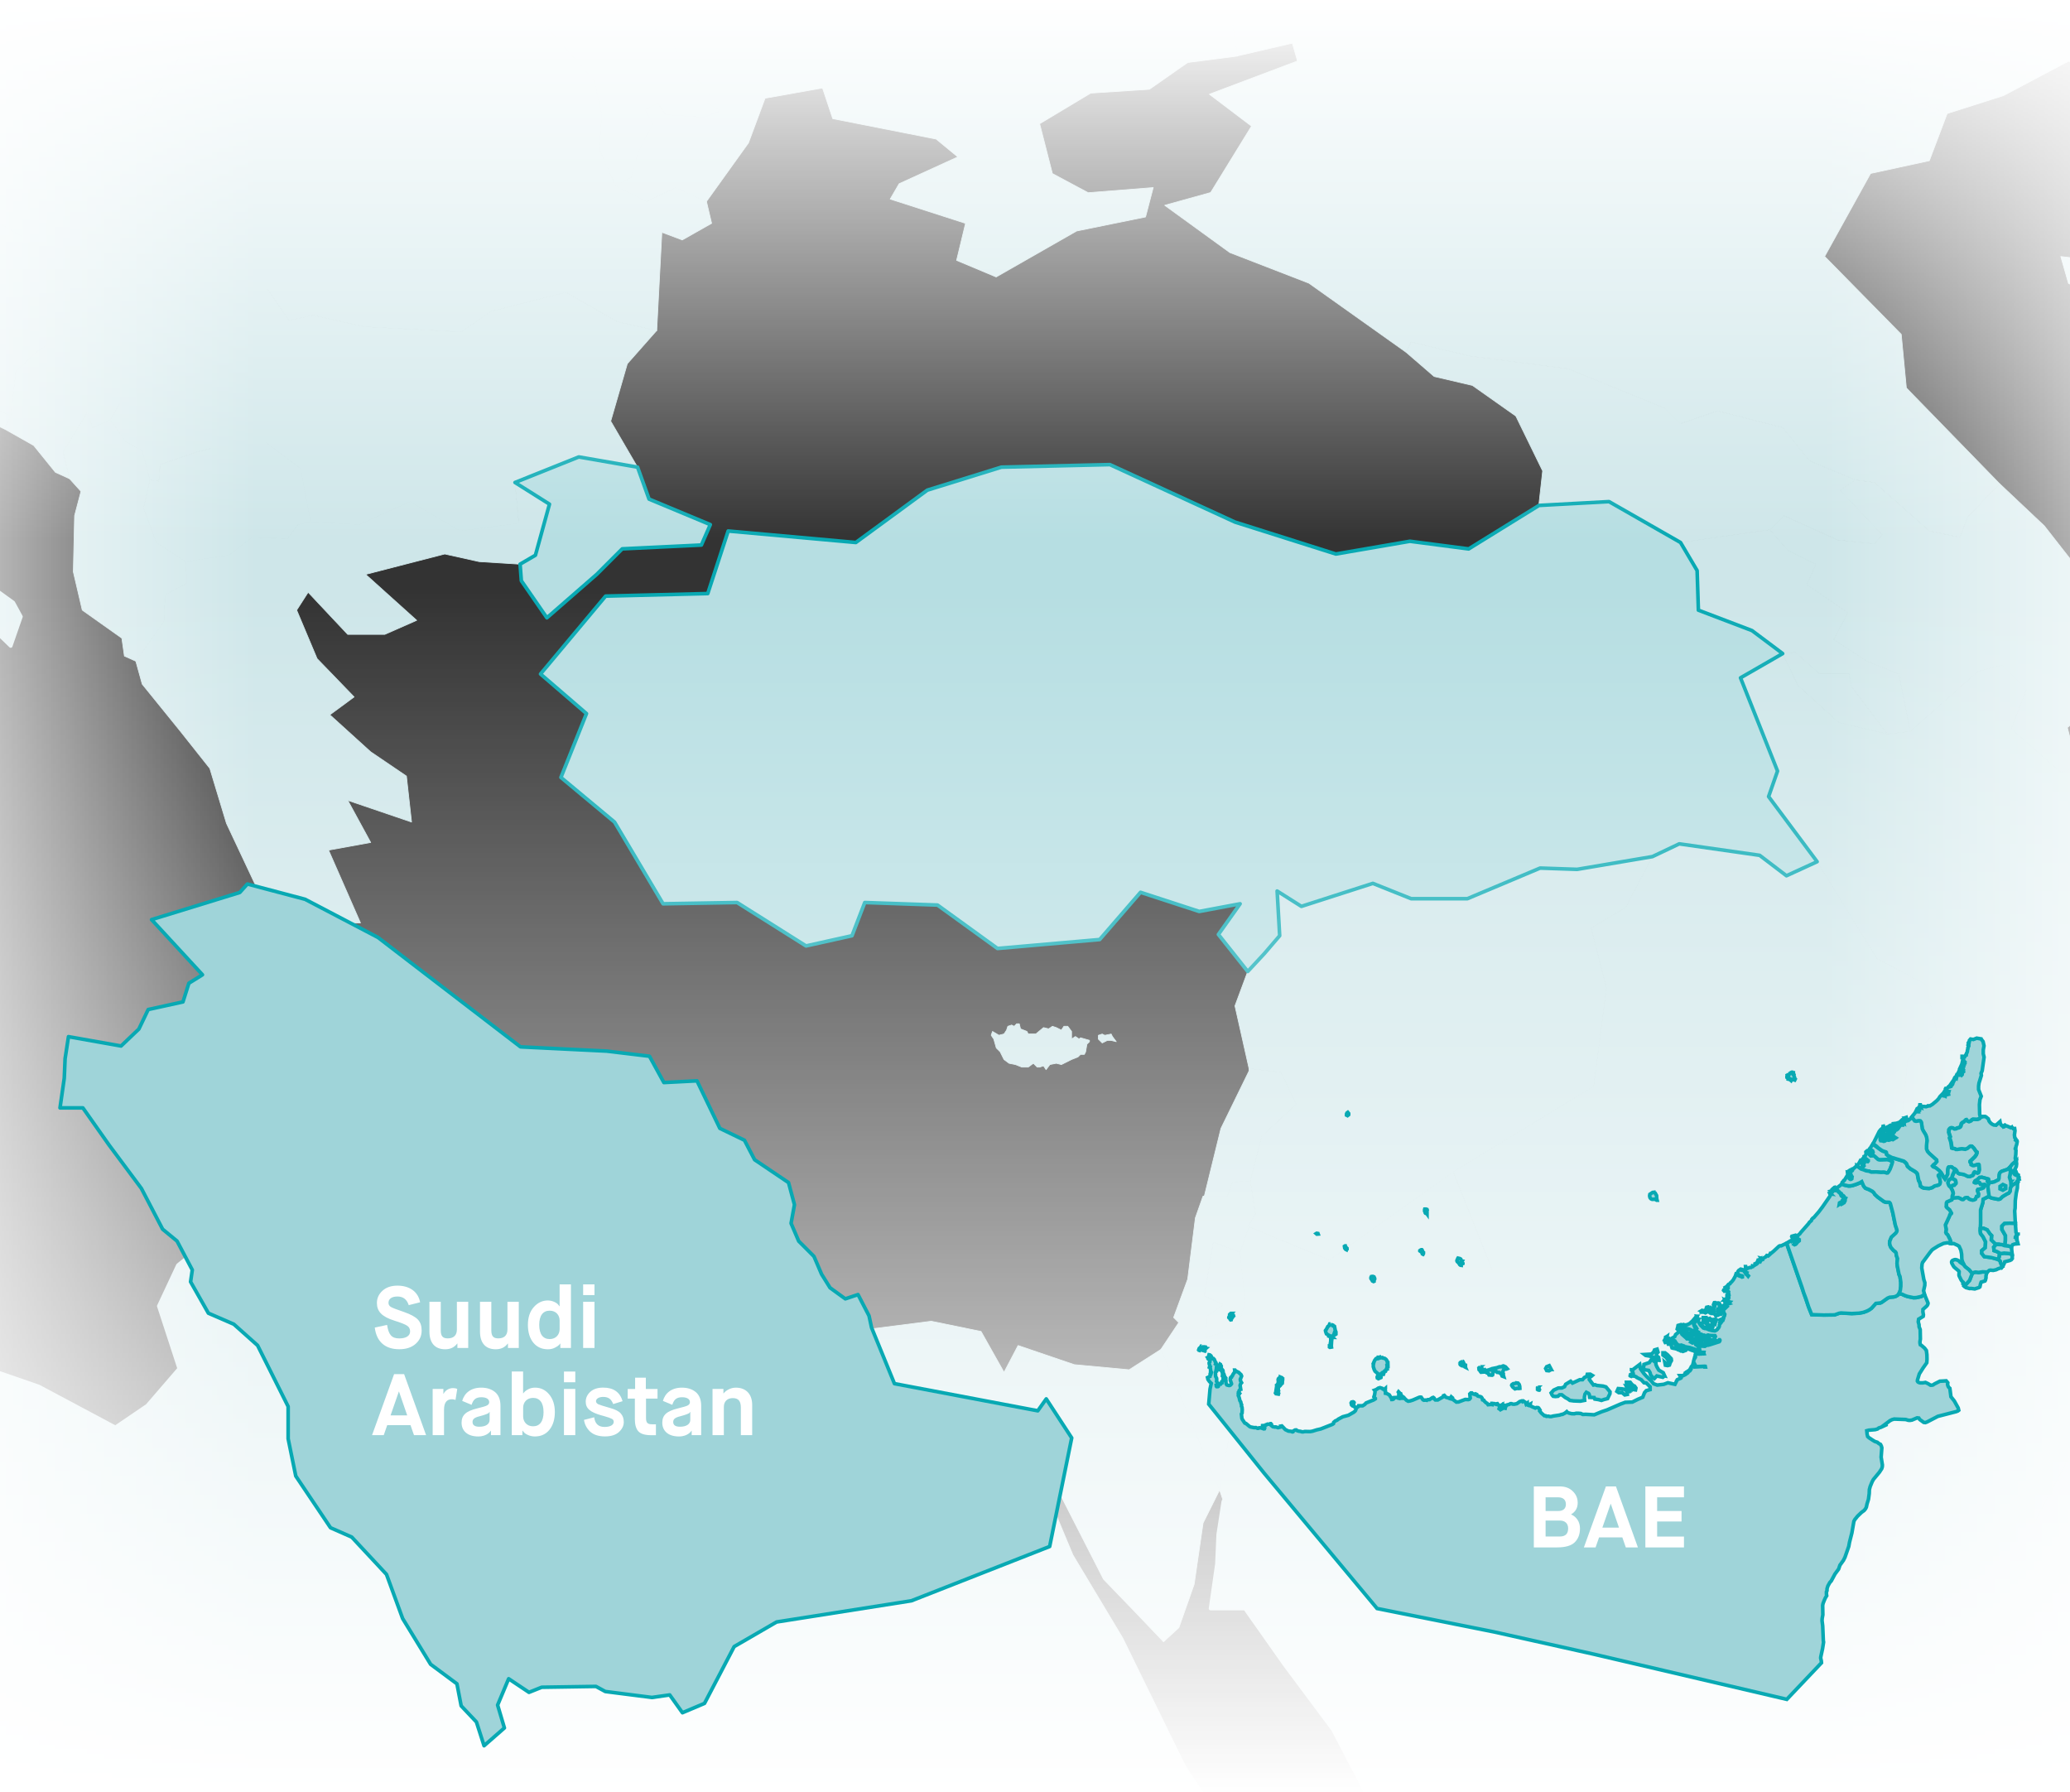 <svg xmlns="http://www.w3.org/2000/svg" xmlns:xlink="http://www.w3.org/1999/xlink" id="Layer_2" data-name="Layer 2" width="569.91" height="493.37" viewBox="0 0 569.91 493.37"><rect x="0" y="0" width="569.91" height="493.37" fill="#333333" stroke="none"/><defs><style>      .cls-1 {        fill: none;      }      .cls-2 {        fill: url(#linear-gradient-4);      }      .cls-3 {        fill: url(#linear-gradient-3);      }      .cls-4 {        fill: url(#linear-gradient-2);      }      .cls-5 {        stroke-miterlimit: 4;      }      .cls-5, .cls-6, .cls-7 {        stroke: #08a9b3;      }      .cls-5, .cls-6, .cls-7, .cls-8 {        stroke-width: 1px;      }      .cls-5, .cls-7 {        fill: #9fd4d9;      }      .cls-9 {        fill: url(#linear-gradient);      }      .cls-10 {        clip-path: url(#clippath-1);      }      .cls-6 {        fill: #b6dee2;      }      .cls-6, .cls-7, .cls-8, .cls-11 {        stroke-linecap: round;        stroke-linejoin: round;      }      .cls-12 {        fill: #fff;      }      .cls-8, .cls-11 {        fill: #cee6e9;        stroke: #cee6e9;      }      .cls-13 {        clip-path: url(#clippath);      }      .cls-11 {        stroke-width: .2px;      }    </style><clipPath id="clippath"><rect class="cls-1" width="569.91" height="493.37"></rect></clipPath><clipPath id="clippath-1"><rect class="cls-1" y="-.54" width="573.23" height="493.91"></rect></clipPath><linearGradient id="linear-gradient" x1="-40.57" y1="248.38" x2="70.78" y2="248.38" gradientTransform="translate(0 494.79) scale(1 -1)" gradientUnits="userSpaceOnUse"><stop offset="0" stop-color="#fff"></stop><stop offset="1" stop-color="#fff" stop-opacity="0"></stop></linearGradient><linearGradient id="linear-gradient-2" x1="127.37" y1="474.3" x2="238.72" y2="474.3" gradientTransform="translate(740.85 -227.34) rotate(-180) scale(1 -1)" xlink:href="#linear-gradient"></linearGradient><linearGradient id="linear-gradient-3" x1="324.69" y1="476.92" x2="655.82" y2="476.92" gradientTransform="translate(763.35 818.58) rotate(-90) scale(1 -1)" xlink:href="#linear-gradient"></linearGradient><linearGradient id="linear-gradient-4" x1="707.8" y1="443.97" x2="857.14" y2="443.97" gradientTransform="translate(-157.49 -708.32) rotate(90) scale(1 -1)" xlink:href="#linear-gradient"></linearGradient></defs><g id="Layer_1-2" data-name="Layer 1"><g class="cls-13"><g class="cls-10"><g><path class="cls-11" d="M24.05,113.49l1.41,4.22,4.92-2.11,4.22,5.97,4.57,2.46,2.11,8.08-1.76,7.73,3.51,9.49,8.09,5.27.35,5.97-5.98,3.16-.35,7.38-7.73,10.9-3.16-1.41-.7-4.92-10.9-7.73-2.46-10.54.35-15.46,1.76-6.68-3.16-3.51-1.76-7.38,6.68-10.9h0Z"></path><path class="cls-11" d="M525.94,201.35l-6.33.7-9.85-13-.7-3.51h-8.09l-6.67-5.97-3.51.35-8.43-6.33-14.77-5.62-.35-10.9-4.57-7.73,24.6-3.51,4.92,5.62,7.74,3.87-2.46,5.62,11.25,7.73-3.87,7.38,9.14,5.97,8.79,3.51,3.16,15.82h0Z"></path><path class="cls-11" d="M519.61,202.05l-13.36-3.16-11.24-10.19-4.22-8.79,3.51-.35,6.67,5.98h8.09l.7,3.51,9.85,13.01h0Z"></path><path class="cls-11" d="M541.75,142.31l8.79-9.14,12.3,11.6,12.65,16.17,8.79,1.05,6.68,5.98-14.76,1.76.35,17.57-1.4,7.73-5.97,5.27,2.81,10.9-4.57,1.41-13.71-11.95,4.22-10.9-6.68-6.68-6.68,1.76-18.63,16.52-3.16-15.82-8.79-3.51-9.14-5.97,3.87-7.38-11.25-7.73,2.46-5.62-7.74-3.87-4.92-5.62,3.87-3.87,14.76,6.68,10.19,1.05,2.11-2.46-11.6-12.3,4.22-2.81,5.27.7,15.11,13.36,8.43,1.76,2.11-5.62v-.02Z"></path><path class="cls-11" d="M180.79,90.99l-8.08,9.14-4.57,15.82,7.38,12.65-16.17-2.81-17.57,7.03,1.05,11.25-16.17,2.11-13.71-8.08-14.06,6.33-13.36-.7-2.81-14.76-9.84-7.38,2.46-2.81-2.11-2.81,2.11-7.03,6.33-7.03-9.84-9.49-2.46-8.44,3.87-4.92,6.33,9.14,6.68-1.41,14.06,3.16,26.71,1.41,8.08-5.62,20.74-5.27,14.06,8.08,10.9,2.46v-.02Z"></path><path class="cls-11" d="M6.47,65.34l6.68-.35-3.87,9.84,9.49,8.79-1.76,10.19-3.87,1.05-3.16,2.11-5.62,5.27-1.41,12.3-16.87-8.44-7.38-9.49-7.38-4.92-8.79-8.44-4.57-6.68-9.49-10.54,2.81-9.14,7.03,5.27,3.51-4.92,8.08-.35,15.82,3.87,12.3-.35,8.44,4.92h0Z"></path><path class="cls-11" d="M319.63,371.46l13.71,33.04,2.46,5.62-4.57,9.14-2.46,16.87-4.21,11.95-4.22,3.87-7.03-7.38-9.49-9.84-16.52-32.34-1.76,2.11,9.84,23.55,13.71,22.85,17.22,35.15,8.08,12.3,7.03,12.65,18.98,24.95-3.51,3.87,1.41,14.76,23.9,20.39,3.87,4.57h-231.61l-3.52-83.3-4.57-80.14-7.03-18.28,3.87-13.71-3.52-9.84,5.98-10.9,25.31-.35,18.98,5.98,19.33,6.68,9.14,3.51,14.06-7.03,7.38-6.33,16.52-2.11,13.71,2.81,6.33,11.25,3.87-7.38,15.46,5.27,15.11,1.41,8.79-5.62h-.02Z"></path><path class="cls-11" d="M472.87,113.14l17.93,4.57,7.38,9.14,12.65,5.27-4.22,2.81,11.6,12.3-2.11,2.46-10.19-1.06-14.76-6.68-3.87,3.87-24.6,3.51-19.69-11.25-19.33,1.05,1.06-9.49-7.38-15.11-11.95-8.43-10.54-2.46-7.73-6.68,1.4-2.81,16.17,3.87,27.06,3.51,26.71,10.9,4.22,4.22,10.19-3.51h0Z"></path><path class="cls-11" d="M143.19,155.31l-11.25-.7-9.49-2.11-21.79,5.62,14.06,12.65-8.79,3.87h-10.19l-10.9-11.6-3.16,4.92,5.62,13.36,10.19,10.54-6.68,4.92,11.24,10.19,9.85,6.68,1.41,12.65-17.57-5.98,6.32,11.6-11.6,2.11,8.79,20.03-12.3.35-16.17-9.84-8.43-17.93-4.57-15.11-8.08-10.19-10.54-13.01-1.76-6.33,7.73-10.9.35-7.38,5.97-3.16-.35-5.98,11.95-1.76,6.33-4.92,9.84.35,2.82-3.87,3.51-.7,13.36.7,14.06-6.33,13.7,8.08,16.17-2.11-1.05-11.25,9.49,5.98-3.86,14.06-4.22,2.46v.04Z"></path><path class="cls-11" d="M1.2,41.79l5.27,8.79,5.97,6.33-5.97,8.44-8.44-4.92-12.3.35-15.82-3.87-8.08.35-3.51,4.92-7.03-5.27-2.81,9.14,9.49,10.54,4.57,6.68,8.79,8.44,7.38,4.92,7.38,9.49,16.87,8.44-1.76,3.51-17.57-8.08-11.25-8.08-16.87-6.68-16.52-16.17,3.51-1.76-8.79-9.49-1.05-7.38-11.6-3.51-4.92,9.49-5.63-7.38v-7.73l.35-.35,12.65.7,2.81-3.51,6.33,3.51,7.03.35-.35-5.98,5.98-2.46,1.05-8.79,13.72-5.99,5.62,2.81,14.06,9.49,15.11,4.22s6.33-3.51,6.33-3.51Z"></path><path class="cls-11" d="M52.86-13.4l10.54,5.98,1.76,5.98-10.19,4.57-6.68,14.76-9.14,15.11-13.71,4.22-11.25-1.05-13,5.62-6.33,3.51-15.11-4.22-14.06-9.49-5.62-2.81-4.22-7.38-2.81-.35,4.58-14.06-3.87-4.92h9.84l.7-9.14L-26.22-1.09l6.68,2.11L-5.13-1.44l1.06-4.57,6.68-.7,8.08-3.16,2.11,1.41,8.08-2.81,3.51-5.27,5.62-1.41,19.33,6.68,3.51-2.11v-.02Z"></path><path class="cls-11" d="M519.61,202.05l6.33-.7,18.63-16.52,6.68-1.76,6.68,6.68-4.22,10.9,13.71,11.95,4.57-1.41,8.79,16.87,18.63,4.57,15.11,11.25,27.06,3.87,28.12-5.98.7-5.27,15.46-4.22,10.54-13.01,12.65.7,7.03-4.22,13.71,2.11,23.2,11.6,15.11,2.46,25.66,19.68,14.06,1.05,5.97,18.63-2.11,28.12-1.76,16.52,8.79,3.51-5.62,12.3,9.49,17.93,4.22,14.41,15.11,3.87,3.87,14.41-13.71,20.39,11.25,11.95,9.84,13.71,20.03,9.84,3.52,19.68,9.49,3.87,3.16,10.19-26.36,11.95-3.87,26.01-37.26-6.68-21.79-5.27-22.14-2.81-11.6-27.77-9.84-3.87-14.41,3.87-17.93,10.9-24.6-7.38-21.44-17.57-19.33-6.33-15.47-21.44-18.28-29.88-9.84,3.51-13-7.38-5.97,8.79-12.3-11.95-1.76-11.95h-5.98l.7-16.52-12.3-16.87-24.96-12.65-16.17-21.44,1.76-17.57,8.08-7.73-3.16-13.01-13.36-7.03-16.52-26.71-13.36-17.93,2.46-7.03-10.19-25.66,11.6-6.68,4.22,8.79,11.25,10.19,13.36,3.16h0Z"></path><path class="cls-11" d="M500.28,237.2l16.52,26.71,13.36,7.03,3.16,13-8.08,7.73-1.76,17.57,16.17,21.44,24.95,12.65,12.3,16.87-.7,16.52h5.98l1.76,11.95,12.3,11.95-11.6-1.05-13-2.11-11.6,21.79-35.85-1.76-59.05-45.34-30.23-15.82-23.9-6.33-10.9-27.42,38.66-23.55,3.52-27.06-4.22-16.52,9.49-5.62,7.38-14.06,7.38-3.51,22.14,3.16,7.38,5.62,8.44-3.87v.03Z"></path><path class="cls-11" d="M344.23,325.07l1.4,9.14-2.11,3.51h.35l-2.46,7.03-7.38-2.81-2.46,14.76,5.27,2.46-4.57,3.16-.35,5.98,8.79-2.81,1.41,8.79-6.33,35.85-2.46-5.62-13.71-33.04,4.92-7.38-1.41-1.41,3.87-10.54,2.11-16.87,2.11-5.98h6.68l1.41-3.87,4.92-.35h0Z"></path><path class="cls-11" d="M411.01,350.02l-3.17,3.52-36.55,11.25,21.09,22.85-5.63,3.52-2.46,7.73-14.41,3.16-3.87,8.08-7.39,7.03-21.79-3.87-1.06-3.16,6.33-35.85-1.41-8.79,2.11-6.68-1.4-14.06,2.46-7.03,22.14,9.14,34.09-24.25,10.9,27.41h.02Z"></path><path class="cls-11" d="M903.77-123.76l15.46-1.05,32.34-20.39-2.81,7.03,29.52,16.52,64.32,54.83,3.87-11.25,29.52,12.3,21.79-5.62,11.6,3.87,14.41,12.65,14.06,4.22,11.6,9.49,21.09-3.16,15.47,13.36-6.68,14.76-13.36,2.11,8.79,21.79-5.63,10.19-37.95-7.38,3.51,39.72-7.03,4.92-31.98,8.79,30.93,38.66-10.2,5.62,5.98,13-12.3-3.51-11.95-8.08-27.77-2.11-30.23-.7-5.62,2.46-28.82-9.49-8.79,4.92,1.76,13.01-32.34-7.73-10.89,3.16-1.06,9.84-9.14,4.22-18.98,15.46-3.16,16.17h-7.03l-8.08-10.54-23.55-.7-8.79-18.28-9.14-.35-5.27-22.5-26.71-16.17-30.23,1.76-20.03,3.16-23.2-20.03-16.87-8.44-32.34-15.82-3.87-1.76-42.18,13,21.79,82.25-9.14,1.05-16.87-17.57-13.71-6.33-19.68,4.57-6.33,7.73-2.11-5.62,2.11-9.14-5.27-7.73-22.85-7.73-13.01-20.03-11.25-5.62-2.11-7.38,17.93,2.11-3.51-16.17,14.41-3.51,16.52,3.16-2.46-21.44-6.68-13.71-17.57,1.05-16.52-5.27-17.93,9.49-15.46,4.92-9.84-3.87-.7-11.25-15.11-14.76-12.65.7-18.63-14.76,5.97-16.87-6.33-4.22,7.73-24.25,21.09,12.65-2.11-15.82,28.47-23.55,26.71-.7,42.18,15.11,23.2,8.79,15.47-9.14,27.06-.35,25.66,11.25,2.81-6.68,24.6,1.05.7-10.19-33.04-15.11,12.3-10.54-5.27-5.62,14.06-5.62-17.93-14.76,4.92-7.38,59.75-7.38,5.98-5.27,38.31-8.08,10.9-8.79,31.98,4.57,15.47,22.14,15.12-5.27,24.95,7.38,3.87,11.6v-.02Z"></path><path class="cls-11" d="M584.63,399.58l5.27,9.84-1.05,5.27,8.44,16.87-13.71.7-5.98-10.9-17.57-2.11,11.6-21.79,13.01,2.11h-.01Z"></path><path class="cls-11" d="M344.23,325.07l-4.92.35-1.41,3.87h-6.33l4.57-18.63,7.73-15.82v-.7l8.79,1.05,4.22,8.79-9.49,8.79-3.16,12.3h0Z"></path><path class="cls-11" d="M169.55,51.28l-4.57-10.19.7-9.49-2.11-9.49-11.95-13.36-7.03-9.14-6.33-6.33-5.62-2.46,3.87-3.16,11.25-2.11,14.06,6.68,7.03,1.05,9.13,5.98-.35,7.38,7.03,3.51,3.87,9.14,7.03,5.62-.7,3.51,3.51,2.11-4.57,1.76-10.54-.7-2.11-3.16-3.52,1.76,2.11,3.87-3.87,7.38-2.11,7.38-4.22,2.46h.01Z"></path><path class="cls-11" d="M85.55,143.72l-3.51.7-2.81,3.87-9.84-.35-6.33,4.92-11.95,1.76-8.08-5.27-3.51-9.49,1.76-7.73,2.46.35.35-4.57,10.19-3.51,4.22-1.06,5.98-1.05,8.44-.7,9.84,7.38,2.81,14.76h-.02Z"></path><path class="cls-11" d="M33.18,110.68l-2.81,4.92-4.92,2.11-1.41-4.22-6.68,10.9,1.76,7.38-3.87-1.76-5.97-7.38-8.08-4.57,1.76-3.51,1.4-12.3,5.62-5.27,3.16-2.11,4.92,3.87,3.16,3.16,5.98,2.46,7.38,4.57-1.41,1.76h.01Z"></path><path class="cls-11" d="M341.42,344.75l1.41,14.06-2.11,6.68-8.79,2.81.35-5.98,4.57-3.16-5.27-2.46,2.46-14.76,7.38,2.81h0Z"></path><path class="cls-11" d="M132.65-9.18l5.62,2.46,6.33,6.33,7.03,9.14,11.95,13.36,2.11,9.49-.7,9.49,4.57,10.19,8.44,4.22,8.08-3.87,8.43,3.87,1.41,5.98-8.08,4.57-5.62-2.11-1.41,27.06-10.89-2.46-14.06-8.08-20.74,5.27-8.08,5.62-26.71-1.41-14.06-3.16-6.68,1.41-6.33-9.14-3.51-3.87,3.51-3.87-4.57-2.46-5.27,4.92-10.9-6.68-2.46-9.14-11.25-4.92-2.81-7.38-10.54-8.44,13.71-4.22,9.14-15.11,6.68-14.76,10.19-4.57,7.03-4.92,11.25,2.46h11.25l8.79,5.62,5.62-3.51,12.65-2.11,3.51-5.27h7.38,0Z"></path><path class="cls-11" d="M59.55-28.16l-4.22,5.98-2.46,8.79-3.51,2.11-19.33-6.68-5.62,1.41-3.51,5.27-8.08,2.81-2.11-1.41L2.63-6.72l-6.68.7-1.06,4.57-14.41,2.46-6.7-2.1-9.48-5.98-2.46-7.38,1.05-2.81,2.11-4.92,7.74.35,5.62-2.11.35-2.11,3.16-1.05.7-4.92,3.87-1.05,2.46-3.87h5.27l1.05,1.41,6.67-3.16,9.49,7.73,9.84-4.57,8.44,2.11,12.3-3.16,17.57,8.44.02-.02Z"></path><path class="cls-11" d="M400.12,322.61l-34.09,24.25-22.14-9.14h-.35l2.11-3.51-1.41-9.14,3.16-12.3,9.49-8.79-4.22-8.79-8.79-1.06-3.87-17.22,3.52-9.49,4.57-4.92,4.22-4.92-.7-12.3,6.68,4.22,19.68-6.33,10.54,4.22h15.46l20.03-8.44,10.19.35,20.74-3.51-7.38,14.06-9.49,5.62,4.22,16.52-3.52,27.06-38.66,23.55h.01Z"></path><path class="cls-6" d="M143.19,155.31l4.22-2.46,3.87-14.06-9.49-5.97,17.57-7.03,16.17,2.81,3.16,8.79,16.87,7.03-2.46,5.62-21.79,1.05-7.03,7.03-13.71,11.95-7.03-10.19-.35-4.57h0Z"></path><path class="cls-11" d="M267.26-74.2l8.09,9.49.35,4.22,23.55,7.73,12.65-3.51,12.65,10.19,10.19-.35,27.06,7.03,1.41,6.68-4.57,11.25,6.33,12.3-1.06,7.38-16.87,1.41-7.74,6.33,1.41,9.49-13.71,1.76-10.55,7.38-16.16,1.05-14.06,8.44,3.51,13.71,9.84,5.27,17.92-1.41-2.11,8.08-18.98,3.87-22.15,12.65-10.89-4.57,2.46-10.19-20.74-6.68,2.46-4.22,16.16-7.38-5.97-4.92-28.47-5.62-2.81-8.44-15.82,2.81-4.57,12.3-11.6,16.17-8.44-3.87-8.08,3.87-8.44-4.22,4.22-2.46,2.11-7.38,3.87-7.38-2.11-3.87,3.51-1.76,2.11,3.16,10.54.7,4.57-1.76-3.52-2.11.7-3.51-7.03-5.62-3.87-9.14-7.03-3.51.36-7.38-9.14-5.98-7.03-1.05-14.06-6.68-11.24,2.11-3.87,3.16h-7.38l-3.51,5.27-12.66,2.11-5.62,3.51-8.79-5.62h-11.25l-11.25-2.46-7.03,4.92-1.76-5.98-10.54-5.98,2.46-8.79,4.22-5.98,3.86,1.41-5.62-9.84,13.36-18.28,8.08-2.46,1.06-5.98-11.25-18.98,8.08-1.05,8.44-5.62,13.36-.7,17.22,1.76,20.04,5.27,13.71.35,6.67,3.16,5.98-3.87,5.27,5.27,15.11-1.05,7.38,2.11-1.05-10.9,4.57-4.92,14.41-1.05,6.32.7,3.51-4.92,5.27,1.05,17.23-2.11,13.36,12.3-3.16,4.57,2.81,6.68,13.7,1.05.05.03Z"></path><path class="cls-11" d="M58.49,123.33l-4.22,1.05-10.2,3.52-.35,4.57-2.46-.35-2.11-8.08-4.57-2.46-4.22-5.97,2.81-4.92,4.22-1.41,1.76-7.38,3.16-1.41,2.82,3.16,3.51,1.41,2.81,3.51,3.16,1.05,3.87,4.22,2.46-.35-1.41,5.62-2.11,2.46,1.06,1.76h0Z"></path><path class="cls-11" d="M2040.42,124.03l-4.92-3.87-6.68-11.6,8.79-.35-13.71-26.36-16.52-18.98,10.19-7.73,24.26,3.87-2.11-21.79-9.84-23.9,1.05-8.08-4.57-20.03-24.25,6.68-9.14,8.44h-26.71l-21.09-20.39-31.63-15.82-35.15-7.03-21.79-21.09-15.82-13.36-13.36-9.49-27.06-21.79-21.09-7.73-30.22-6.68-21.8.7-17.92,3.87-5.98,10.89,13.01,4.92,8.78,11.95-4.56,7.03.7,22.85,6.68,9.84-15.47,13.71-26.01-8.44-19.68,2.11-13.71-7.38-11.95-2.46-15.46,15.47-20.74,3.51-12.65,5.62-23.9-3.51h-16.17l-17.22-11.25-23.2-10.19-18.98-3.16-20.04,2.81-14.06,4.22-29.87-9.14-12.65-16.17-23.55-5.62-16.87-2.81-24.61-8.79-4.57,22.49,14.06,12.65-8.43,15.47-28.12-5.62-17.58-.7-16.87-10.19-18.27-.35-18.63-6.68-20.74,10.19-23.55,18.63-16.52,3.87-5.97,1.76-15.47-13.36-21.09,3.16-11.59-9.49-14.06-4.22-14.41-12.65-11.6-3.87-21.8,5.62-29.52-12.3-3.87,11.25-64.32-54.83-29.52-16.52,2.81-7.03-32.33,20.39-15.47,1.05-3.87-11.6-24.95-7.38-15.11,5.27-15.47-22.14-31.98-4.57-10.9,8.79-38.31,8.08-5.98,5.27-59.75,7.38-4.92,7.38,17.93,14.76-14.06,5.62,5.27,5.62-12.3,10.54,33.04,15.11-.7,10.19-24.6-1.05-2.81,6.68-25.66-11.25-27.06.35-15.47,9.14-23.2-8.79-42.18-15.11-26.71.7-28.47,23.55,2.11,15.82-21.09-12.65-7.73,24.25,6.33,4.22-5.97,16.87,18.63,14.76,12.65-.7,15.11,14.76.7,11.25,9.84,3.87-4.92,13-16.17,3.51-12.65,22.85,21.09,21.44,1.41,14.76,25.66,26.36-8.79,9.14-2.11,5.62-8.43-1.76-15.11-13.36-5.27-.7-12.65-5.27-7.38-9.14-17.93-4.57-10.19,3.51-4.22-4.22-26.71-10.9-27.06-3.51-16.17-3.87-1.41,2.81-26.71-18.98-21.79-8.44-17.92-13,12.65-3.51,11.25-18.28-11.6-8.79,24.25-9.14-1.41-4.92-15.11,3.51-1.41-9.49,7.73-6.33,16.87-1.41,1.05-7.38-6.33-12.3,4.57-11.25-1.41-6.68-27.06-7.03-10.19.35-12.65-10.19-12.65,3.51-23.55-7.73-.35-4.22-8.08-9.49-13.71-1.05-2.81-6.68,3.16-4.57-13.36-12.3-17.22,2.11-5.27-1.05-3.52,4.92-6.33-.7-7.03-14.06-5.27-7.03,2.81-2.11,13.71.7,5.62-4.57-5.98-5.62-11.95-3.87v-3.87l-7.38-3.87-13.36-14.06,2.46-5.62-3.87-10.19-16.87-4.92-8.44,2.46-3.16-5.27-18.63-5.27-7.38-12.65-3.51-10.19-8.79-4.57,5.62-6.68-8.43-19.68,9.14-11.95-3.16-3.52,15.82-11.6-18.98-9.84,28.12-26.01,11.95-11.95,3.16-10.19-26.01-13.71,3.16-13.36-17.22-14.76,5.98-16.87-22.85-22.14,10.19-14.76-25.66-13.01-1.41-13.36,11.25-1.76,22.49-7.38,13.01-6.68,27.06,11.25,41.12,4.57,62.21,21.79,14.41,9.14,5.27,13.01-13.01,10.19-22.85,5.27-71-14.76-10.19,2.46,28.47,14.41,3.51,9.14,6.68,20.39,21.44,5.98,13.36,5.27-.7-9.84-11.95-8.44,7.38-7.73,40.77,12.65,11.25-4.92-15.11-14.76,28.47-18.98,14.41,1.05,16.17,6.68,3.87-13.36-16.52-11.6,2.81-11.6-15.11-11.95,43.23,6.33,12.65,10.54-17.92,2.46,4.22,10.9,14.41,6.68,21.09-4.22-1.41-12.3,27.06-9.49,43.58-16.17,11.25.7-8.79,11.6,18.98,2.11,7.38-6.68,27.06-.35,17.57-8.08,22.49,11.6,9.84-12.65-21.09-10.9,4.22-6.33,45.69,5.62,23.2,5.98,65.38,21.79,3.87-9.84-20.74-10.19-2.81-3.87-18.63-2.11-.7-8.79-16.52-14.76-3.87-5.98,15.11-16.52-2.11-16.87,7.73-3.52,40.07,4.92,10.19,10.19-3.16,14.76,13.01,5.98,13.36,13,13.36,26.01,23.55,11.6,1.76,13-12.3,27.42,18.63,2.81,1.76-7.03,13.36-4.92-1.76-9.49,6.68-9.49-15.47-10.9-1.41-12.65-16.87-1.41-10.19-10.54-1.41-18.98-28.82-15.11,16.52-12.3-13.01-13.01,6.68-.35,14.76,9.84,7.38,17.93,17.57,3.51-16.17-13.36,17.92-7.38,28.47-1.05,33.74,10.54-24.25-15.11-17.22-19.33,20.74-3.51,33.39.7,27.42-2.46-19.68-9.14,4.57-11.6,14.76-.7,17.22-8.44,32.69-2.46-.7-4.92,32.68-1.41,15.12,3.87,18.98-9.14,24.6.35-5.27-7.73,3.16-7.03,21.79-7.03,29.18,5.62-12.3,4.22,33.03,2.46,14.41,8.43,6.68-4.22,38.31.35,40.78,8.43,19.33,6.33,8.78,9.14-8.43,5.27-23.2,9.84-3.87,5.27,19.69,2.46,25.3,4.57,8.44-3.52,20.38,11.6.71-4.57,18.27-2.81,47.81,2.81,13.35,8.44,61.16,2.81-16.87-13.71,33.39,3.16,21.44-.35,34.79,9.49,21.09,11.6,1.41,7.73,35.5,14.76,31.63,7.38-10.54-19.33,33.04,8.08,17.57-4.92,34.44,5.62,3.52-4.92,26.71,2.46-33.04-17.22,7.38-7.73,142,11.95,27.77,10.9,57.29,14.06,52.02-3.52,32.69,3.16,23.19,7.73,17.93,13.71,25.66,5.27,13.7-3.87,24.61-.35,32.68,3.52,24.26-2.11,50.27,16.87,8.79-5.98-29.89-11.95-6.33-8.43,53.79,5.27,28.12-1.05,55.53,8.79,33.39,8.43,116.7,77.68-7.03,8.79-21.8-1.41,28.83,10.54,31.98,16.52,14.76,5.27,13.36,8.43,3.51,5.27-35.14-4.22-23.2,15.11-10.55,2.46-5.62,14.41-7.03,12.65,5.98,9.49-40.42-14.41-21.44,16.17-16.52-7.73-4.93,9.14-24.6-3.16,10.9,13.71,3.86,20.39,10.2,8.43,23.9,4.57,31.98,30.58-14.41,1.05,11.95,17.57,16.52,9.14-17.57,10.9,18.98,24.6-20.04,5.27,15.82,21.79-5.98,20.39-20.03-15.11-36.91-31.28-56.94-47.8-22.84-29.17.35-12.65-9.84-9.84,20.03-4.57-.7-26.36,2.46-21.09,8.79-16.52-23.2-28.82-16.52,1.76,11.25,16.87-12.66,22.49-43.23-25.31-31.98,7.03v34.45l27.06,12.65-29.87,5.62-22.51,2.11-15.12-15.11-28.11-3.16-8.79,10.19-53.07-3.51-46.4,5.97-12.3,41.12-17.57,49.91,28.82,2.81,20.03,13.36,20.39,4.57,1.4-10.54,19.68,1.41,44.99,23.55,16.52,18.28,4.92,21.79,19.34,26.01,18.64,34.8-3.53,31.98,4.58,15.11-7.04,26.01-7.38,25.66-3.17,13-16.16,13-10.9.35-18.28-10.9-14.41,16.52,1.76,7.38v.1Z"></path><path class="cls-11" d="M305.92,284.65l.35.7,1.06,1.41-1.41-.35h-1.05l-1.41.7-1.06-1.05v-1.05l1.06-.35.7.35,1.76-.35h0Z"></path><path class="cls-11" d="M299.95,286.4v.35l-.7.7-.36,2.11-.35.7h-1.05l-.7.7-1.76.7-.7.35-2.11,1.05-1.41-.35-1.76.35-1.05,1.4-.7-1.05-1.05.35h-.7l-1.05-1.05-1.41,1.05h-1.76l-1.76-.7-1.76-.35-1.4-1.05-1.05-2.11-1.06-1.05-.7-2.46-.7-1.05.35-1.05,1.76,1.05,1.41-.35.7-1.05.35-1.06,1.05-.35.7.35.7-.7h.7l.35,1.41,1.76.7.35.7h2.11l2.11-1.76,1.41.35,1.05-.7,1.05.35,1.41.7.7-1.06h1.05l1.05,1.41v2.11l1.05-.7,1.05.7.36-.35,2.46.7h.01Z"></path><path class="cls-8" d="M-88.78,28.78l-1.41,10.9,4.92,9.49-14.41-3.51-13.71,8.08,1.41,10.9-1.76,6.33,6.68,11.25,17.57,11.25,10.19,18.63,21.44,17.93,14.06-.35,4.92,4.92-4.92,4.57,16.87,8.08,14.06,6.68,16.52,11.95,2.11,3.87-2.81,8.08-10.9-10.55-16.17-3.51-6.68,14.41,13.71,8.44-1.41,11.6-7.38,1.41-8.79,19.33-7.73,1.76-.35-7.03,3.16-11.95,3.87-4.92-8.08-13-6.33-11.25-7.73-2.81-6.33-9.49-11.95-4.22-8.44-9.14-13.36-1.41-15.11-9.84-17.22-14.76-13-12.65-6.68-22.14-9.14-2.46-14.76-7.38-8.08,2.81-10.19,10.54-7.38,1.41,1.76-9.49-9.84-2.81-5.27-17.22,5.98-6.68-5.27-8.44.35-6.33,7.73,4.92,8.79-1.05,9.49-7.73,3.16,3.51,8.44-.7,3.51-8.79,13.36,2.81,7.38-3.87,1.05-8.79,10.9,3.16,1.76-4.22,17.22-3.87,4.57,7.38,25.66,5.98v-.02Z"></path><path class="cls-8" d="M145.65,363.38l-5.97,10.9,3.51,9.84-3.87,13.71,7.03,18.28,4.57,80.14,3.52,83.3,1.76,44.99h-22.49v9.49l-79.43-43.23-79.08-43.23-19.33,12.3-13.36,8.44-11.25-12.3-30.93-9.84-8.79-14.06-15.82-10.54-8.79,4.22-7.38-12.65-.7-9.49-11.95-16.52,7.73-9.49-2.11-14.06,2.11-12.3-1.41-10.55,2.81-18.28-1.41-10.54-6.68-20.03,9.14-4.92,1.41-9.84-2.11-9.14,12.65-8.79,5.62-7.38,9.14-6.33.35-17.22,22.49,7.73,8.08-2.11,15.82,3.87,25.66,10.19,9.84,20.03,17.22,4.22,27.42,9.49,21.09,11.25,8.79-5.98,8.79-10.19-5.62-17.22,5.27-11.25,13-10.55,13-2.81,26.01,4.57,7.03,9.84,7.03.35,6.33,3.87,18.98,2.46,5.27,7.38v-.02Z"></path><path class="cls-8" d="M560.03,419.26l17.57,2.11,5.98,10.9,13.71-.7,9.49,19.68,10.19,4.92,4.22,8.08,14.06,9.49,2.46,9.14-1.41,7.73,3.16,7.38,6.33,6.33,3.16,7.38,3.51,5.62,6.33,4.57,5.27-1.76,4.57,8.79,1.05,4.92,9.49,23.2,59.4,11.25,3.52-4.92,10.54,16.17-9.14,44.99-57.29,22.49-55.89,8.79-17.57,10.19-12.3,23.55-9.14,3.87-5.27-7.38-7.38,1.05-19.33-2.46-3.87-2.11-22.49.35-5.27,2.11-8.44-5.62-4.57,10.9,2.81,9.49-8.44,7.38-3.16-9.84-6.33-6.68-1.76-9.14-10.9-8.08-11.6-18.98-6.68-18.28-14.41-15.46-8.79-3.87-14.41-21.44-3.16-15.46v-13.36l-12.65-25.31-9.84-8.79-10.54-4.57-7.38-13.01.7-4.92-6.33-11.95-5.98-4.92-8.79-16.87-13.36-17.93-10.9-15.46h-9.49l1.76-12.3.35-8.08,1.41-9.14,21.79,3.87,7.38-7.03,3.87-8.08,14.41-3.16,2.46-7.73,5.62-3.52-21.09-22.85,36.55-11.25,3.16-3.52,23.9,6.33,30.23,15.82,59.05,45.34,35.85,1.76h.04Z"></path><path class="cls-8" d="M73.25,79.04l-3.87,4.92,2.46,8.44,9.84,9.49-6.33,7.03-2.11,7.03,2.11,2.81-2.46,2.81-8.44.7-5.98,1.06-1.05-1.76,2.11-2.46,1.4-5.62-2.46.35-3.87-4.22-3.16-1.05-2.81-3.51-3.51-1.41-2.81-3.16-3.16,1.41-1.76,7.38-4.22,1.4,1.41-1.76-7.38-4.57-5.98-2.46-3.16-3.16-4.92-3.87,3.87-1.05,1.76-10.19-9.49-8.79,3.87-9.84-6.68.35,5.98-8.44-5.98-6.33-5.27-8.79,13-5.62,11.25,1.05,10.54,8.44,2.81,7.38,11.25,4.92,2.46,9.14,10.9,6.68,5.27-4.92,4.57,2.46-3.51,3.87,3.51,3.87h0Z"></path><path class="cls-6" d="M423.67,139.14l19.33-1.05,19.68,11.25,4.57,7.73.35,10.9,14.76,5.62,8.44,6.33-11.6,6.68,10.19,25.66-2.46,7.03,13.36,17.92-8.44,3.87-7.38-5.62-22.14-3.16-7.38,3.51-20.74,3.51-10.19-.35-20.03,8.43h-15.46l-10.55-4.22-19.68,6.33-6.68-4.22.7,12.3-4.22,4.92-4.57,4.92-8.08-10.19,5.98-8.44-11.25,2.11-16.17-5.27-11.25,13-28.12,2.46-16.52-11.95-20.03-.7-3.52,9.14-12.65,2.81-18.98-11.95-20.38.35-13.36-22.49-14.76-12.3,7.03-17.57-12.65-10.9,17.92-21.44,28.12-.7,5.62-17.22,35.15,3.16,19.68-14.41,20.39-6.33,29.88-.7,34.44,15.82,27.77,8.79,20.39-3.51,16.17,2.11,19.33-11.95v-.02Z"></path></g></g><rect class="cls-9" x="-40.56" y="-.54" width="111.35" height="493.91"></rect><rect class="cls-4" x="502.14" width="111.35" height="493.91"></rect><rect class="cls-3" x="-40.56" y="162.78" width="653.99" height="331.12"></rect><rect class="cls-2" x="-40.53" y="-.54" width="653.99" height="149.34"></rect><rect class="cls-1" x="-126.56" y="-13.14" width="956.97" height="448.99"></rect><path class="cls-7" d="M167.14,289.37l11.67,1.4,3.97,7.24,9.11-.47,6.3,13.08,6.77,3.27,2.8,5.37,9.34,6.3,1.63,6.07-.93,5.14,2.1,4.9,4.2,4.2,2.1,4.9,2.33,3.74,4.2,3.04,3.5-1.17,3.03,5.84.7,3.27,6.3,15.41,39.46,7.47,2.33-3.27,7.01,10.74-6.07,29.89-38.06,14.94-37.12,5.84-11.68,6.77-8.17,15.64-6.07,2.57-3.5-4.9-4.9.7-12.84-1.64-2.57-1.4-14.94.23-3.5,1.4-5.6-3.74-3.04,7.24,1.87,6.3-5.6,4.9-2.1-6.54-4.2-4.44-1.17-6.07-7.24-5.37-7.71-12.61-4.44-12.14-9.57-10.27-5.84-2.57-9.57-14.24-2.1-10.27v-8.87l-8.41-16.81-6.54-5.84-7.01-3.04-4.9-8.64.47-3.27-4.2-7.94-3.97-3.27-5.84-11.21-8.87-11.91-7.24-10.27h-6.3l1.17-8.17.23-5.37.93-6.07,14.48,2.57,4.9-4.67,2.57-5.37,9.57-2.1,1.63-5.14,3.74-2.33-14.01-15.18,24.28-7.47,2.1-2.33,15.88,4.2,20.08,10.51,39.23,30.12,23.82,1.17h.02Z"></path><path class="cls-12" d="M103.16,365.47l3.41-.74c.41,2.62,1.2,3.72,3.34,3.72,1.82,0,3-.67,3-1.94,0-.67-.26-1.18-.79-1.54-.5-.36-1.7-.84-3.55-1.42-3.48-1.08-4.8-2.57-4.8-4.85,0-1.32.5-2.42,1.51-3.36,1.03-.94,2.4-1.42,4.15-1.42,3.17,0,5.66,1.54,6.24,4.58l-3.14.79c-.5-1.58-1.54-2.38-3.1-2.38-1.66,0-2.47.7-2.47,1.75,0,.5.24.89.7,1.15.46.26,1.66.72,3.58,1.37,1.85.65,3.12,1.34,3.82,2.09.7.74,1.03,1.73,1.03,3,0,1.49-.55,2.71-1.68,3.7-1.13.98-2.62,1.46-4.49,1.46-3.82,0-6.26-2.02-6.74-5.98l-.02.02ZM118.23,366.57v-8.21h3.12v7.87c0,1.61.58,2.21,1.92,2.21,1.51,0,2.52-.74,2.52-2.45v-7.63h3.12v12.72h-2.98v-1.22h-.05c-.79,1.06-1.9,1.58-3.31,1.58-2.95,0-4.34-1.9-4.34-4.87h0ZM132.15,366.57v-8.21h3.12v7.87c0,1.61.58,2.21,1.92,2.21,1.51,0,2.52-.74,2.52-2.45v-7.63h3.12v12.72h-2.98v-1.22h-.05c-.79,1.06-1.9,1.58-3.31,1.58-2.95,0-4.34-1.9-4.34-4.87h0ZM154.08,365.88v-2.33c0-1.54-1.03-2.74-2.74-2.74-1.82,0-2.88,1.32-2.88,3.91s1.06,3.91,2.88,3.91c1.7,0,2.74-1.22,2.74-2.76h0ZM157.2,371.08h-2.93v-1.22h-.05c-.07.12-.19.26-.36.43-.14.17-.5.41-1.1.72-.58.29-1.2.43-1.9.43-1.68,0-3.02-.6-4.03-1.82-.98-1.22-1.49-2.86-1.49-4.9s.55-3.7,1.63-4.9c1.08-1.22,2.38-1.82,3.84-1.82,1.34,0,2.52.67,2.9,1.18l.31.41h.05v-6.02h3.12v17.52h.01ZM163.67,371.08h-3.12v-12.72h3.12v12.72ZM163.67,356.52h-3.12v-2.95h3.12v2.95ZM117.32,395.08h-3.34l-.96-2.76h-6.41l-.96,2.76h-3.22l6.07-16.8h2.76l6.05,16.8h.01ZM109.86,383.08h-.05l-2.28,6.55h4.58l-2.26-6.55h0ZM122.24,395.08h-3.12v-12.72h2.95v1.34h.05c.48-.96,1.49-1.58,2.62-1.58.41,0,.79.07,1.15.24l-.48,3.02c-.36-.12-.67-.19-.98-.19-1.46,0-2.18.96-2.18,2.9v6.98h-.01ZM137.79,395.08h-2.62v-1.22h-.05s-.89,1.58-3.46,1.58c-3.07,0-4.58-1.66-4.58-3.77s1.18-3.19,4.32-3.96c1.46-.36,2.38-.62,2.74-.84s.55-.5.55-.89c0-.77-.72-1.34-2.16-1.34-1.7,0-2.28.82-2.69,2.09l-2.59-1.08c.6-2.14,2.38-3.65,5.23-3.65,1.56,0,2.83.41,3.82,1.22.98.82,1.49,2.09,1.49,3.79v8.06h0ZM132.04,389.88c-1.61.38-1.94.91-1.94,1.58,0,.86.62,1.3,1.87,1.3,1.9,0,2.83-.82,2.83-1.87v-2.21h-.05c-.07.12-.14.24-.22.31-.12.12-.96.5-2.5.89h.01ZM144.03,387.55v2.33c0,1.54,1.03,2.76,2.74,2.76,1.82,0,2.88-1.34,2.88-3.91s-1.06-3.91-2.88-3.91c-1.7,0-2.74,1.2-2.74,2.74h0ZM143.83,395.08h-2.93v-17.52h3.12v6.02h.05c.07-.1.1-.19.48-.55.55-.46,1.42-1.03,2.76-1.03,1.56,0,2.86.62,3.89,1.87,1.03,1.22,1.56,2.86,1.56,4.85s-.5,3.67-1.51,4.9c-.98,1.22-2.33,1.82-4.01,1.82-1.37,0-2.62-.67-3.02-1.18l-.34-.41h-.05v1.22h0ZM158.39,395.08h-3.12v-12.72h3.12v12.72ZM158.39,380.52h-3.12v-2.95h3.12v2.95ZM160.78,390.88l2.81-.72c.22,1.78,1.18,2.66,2.86,2.66,1.54,0,2.52-.53,2.52-1.42,0-.36-.17-.65-.53-.82-.36-.19-1.08-.46-2.21-.77-.31-.07-.53-.14-.7-.19-2.95-.84-4.27-1.85-4.27-3.74,0-1.06.43-1.97,1.27-2.74.86-.77,2.04-1.15,3.53-1.15,2.86,0,4.63,1.25,5.35,3.74l-2.59.79c-.46-1.22-1.18-1.97-2.74-1.97-1.22,0-1.99.53-1.99,1.18,0,.36.22.62.62.84.43.19,1.49.53,3.19,1.01,1.49.41,2.5.91,3.02,1.54.55.6.82,1.39.82,2.35,0,1.03-.46,1.94-1.34,2.76-.89.79-2.16,1.2-3.84,1.2s-3.12-.43-4.08-1.32c-.94-.89-1.51-1.97-1.7-3.24h0ZM174.79,390.55v-5.54h-1.97v-2.64h2.04v-3.12h2.95v3.12h3.22v2.64h-3.17v5.26c0,1.34.34,1.82,1.7,1.82h1.03v3h-1.32c-1.7,0-2.88-.36-3.53-1.08s-.96-1.87-.96-3.46h.01ZM193.05,395.08h-2.62v-1.22h-.05s-.89,1.58-3.46,1.58c-3.07,0-4.58-1.66-4.58-3.77s1.18-3.19,4.32-3.96c1.46-.36,2.38-.62,2.74-.84s.55-.5.55-.89c0-.77-.72-1.34-2.16-1.34-1.7,0-2.28.82-2.69,2.09l-2.59-1.08c.6-2.14,2.38-3.65,5.23-3.65,1.56,0,2.83.41,3.82,1.22.98.82,1.49,2.09,1.49,3.79v8.06h0ZM187.29,389.88c-1.61.38-1.94.91-1.94,1.58,0,.86.62,1.3,1.87,1.3,1.9,0,2.83-.82,2.83-1.87v-2.21h-.05c-.07.12-.14.24-.22.31-.12.12-.96.5-2.5.89h.01ZM199.29,395.08h-3.12v-12.72h3v1.22h.05c.7-.89,2.02-1.58,3.36-1.58,2.81,0,4.51,1.78,4.51,4.75v8.33h-3.12v-7.56c0-1.75-.6-2.64-2.23-2.64-1.54,0-2.45.96-2.45,2.42v7.78h0Z"></path><path class="cls-5" d="M511.2,320.98l.62-.78.35-.65.13.09.03.16.25-.21.25.04.04.24-.13.48v.53l.05.07.35.04.05-.06-.04-.09h-.27v-.27l.17-.16-.04-.07h-.13l-.03-.27.15-.04.12.24.08-.06-.03-.2-.23-.29.44-.29.51.29.12-.03.21.07.13-.13v-.06h-.22l-.08-.09-.22.04-.25-.1v-.23l.2-.18-.17-.13-.12.17-.03.24-.52.21-.29-.04-.08-.14.66-.8v-.16l.21-.07.52-.84-.23-.23.09-.45-.05.41.04.04.14-.04v.11l.09.06.14-.27-.25-.17.09-.09.25.07.15-.2.08.23-.12.03v.17l.16.09.25.7.28.27h.31l.23-.11.23.03.27.17,1,.9.44.09,2.08-.07.36.09,1.02.44.05.13-.17.65-.48,1.31-.47.84-.22.24-.27.03-.49-.16-.44-.04-.63.03-1.33-.11-1.27.03-.29-.07-.36-.17-.89-.13-.63-.26-.72-.23-1.19-.85v.02ZM537.06,326.84l-.38-.31-.17-.27-.21-.56v-.24l.22-.53.23-.26.57-.38.93.49.1.14.14.58-.03.26-.47.51h-.25l-.18.07-.53.5h.03Z"></path><path class="cls-5" d="M447.9,382.88l.14.98-.7.14-.76-.63h-.92l-.49-.34.35-.77.98.07.84.14.56.41h0ZM423.45,381.87l.26.13.03.47.08.1-.05.1-.23-.02-.22-.13v-.52l.14-.13h-.01ZM449,383.08h-.43l-.72-1.32.72.25.57.43-.14.64ZM351.61,381.58l.05.1h.14l.09.16.05.46-.04.52.08-.03.03.08-.11.21v.4s.12.11.12.11l-.05.18-.37-.06-.03-.13-.12-.08h-.11v.08l-.08.02-.09-.13.08-.2.22-1.47.1-.03-.04-.21h.08v.02ZM417.69,380.73l.25.03.32.38.15.51.03.54-.33.04-.45-.04-.56.14-.63-.52-.27-.44.04-.17.37-.28,1.09-.18h-.01ZM450.4,382.11l-.11.5-.78-.11-1.05-1.21-.63-.15-.04-.61h1.04l.39.5.43.39.36.14.39.54h0ZM352.54,379.11l.38.16.12.37h.09v.13l-.17.1.08.21-.09.17.11.03v.21l-.02.15h-.08l-.09.16-.08.24-.24.14-.08.24-.19.17-.13-.3.12-.03v.14h.09l.05-.1-.07-.15-.43.09-.19-.03-.04-.08.1-.09.13-.39.05-.58-.07-.21.07-.3.25-.25.15-.03.18-.17h0ZM438.23,380.63l.48.65.43-.08.54.2,1.69.17.78.23,1.12,1.35-.03.54-.64,1.32-1.05.27-.64.23-.85-.23-.98-.14-.17-.4-1.25-.07-.1-.74-.2-.34-.61-.3-.37.51-.17.84.07.85-1.18.23-1.82-.07-1.05-.14-.54-.4-.74-.4-.95-.74h-.61l-.44.4-.71.07-.61-.07-.3-.34-.27-.57.71-.78,1.25-.57,1-.03.72-.34.33-.67,1.36-.82.51.49,2.02-.93h.74l.51-.6.67-.31.13-.57.81-.03.57.34-.34.3-.41.13-.07.71.64.86h.02ZM407.54,376.28l.43.34v.21l.09.11.44.17.06.45-.05.12-.75.07-.18-.22-.04-.15-.32-.31-.05-.49.38-.3h-.01ZM413.92,376.02l.59.27.44.5-.22.1h-.32l-.12-.1-.18.03-.3.64-.04.42.13.28-.03.34.14.47-.45-.17-.32-.73-.25-.06-.19-.17-.62-.06-.32-.32-.18-.07-.32.04-.18.14-.08.11-.18.83-.12.06-.84-.07-.13-.28-.21-.24-.25-.04-.22-.24h-.27v-.21s.12-.3.12-.3l.13.09h.28l.41-.16h.35l.12-.15h.19l.14.11.09-.1-.12-.1.13-.09,1.41-.28.69-.25.76-.03.15-.17.18-.04h0ZM427.09,377.01l-.63.35-.63-.07-.28-.56.28-.49.7-.28.56,1.05ZM402.67,374.78h.08l.08.11.31.7v.2l.07.14h.05l.12-.17.09.03v.18l-.18.06.14.32-.12-.06-.08-.2-.75-.13-.38-.23-.1-.15.07-.49.61-.32h0ZM458.3,378.75l-.5.39-1.65-.36-.68.72-.39-.25-.64-.75-.14-.61-.39-.64-1.22-.18-.21-.5.14-.97,1.47-.5.61-.9,1.18.9.04.57.28.64.5.87,1.22.71.39.86h0ZM379.93,373.62l.05.19.6-.09.15.13.5.1.36.26.27.38.11.45.13.03.03,1.13v.14l-.09.04.05-1.09-.06-.18-.04.44-.14.18.08.41-.17.71.07.1-.21.1-.14.39h-.13l.03-.1-.17.07-.32.92h-.21l-.26-.17.22.09.12-.04.12-.31-.08-.1-.14.02-.43.35-.03.1.17.07h-.19l.04.13-.14.14-.08-.03-.25.3-.04.17.03.11.09.02.07-.34.23-.08.1.31-.03.15-.7.31-.29-.17-.05-.27.22-.58.23.27h.07l-.27-.58-.83-.72-.23-.44-.25-.79v-.57l.08-.36-.05-.03.34-.78.37-.49.3-.14.12.02.08.11.22-.04.27-.17-.08-.15h.2l-.02-.03ZM459.8,375.25l-.18.54-.5.14-.61-.11-.15-.78.43.38.39-.04.32-.57-.76-1.1-.89-.68v-.61h.57l.65.5,1.04,1.11.07.5-.4.72h.02ZM456.76,374.46h-.57l-.5-.61-1.5-.54-1.11-.18-.32-.25,1.9-.11.61-.54.25-.61.71-.21.25.82-.37.38-.06.58.58.46.14.78v.03ZM330.8,370.59l.13.18.58.09h.11l.03-.06.24.03.05.17-.13.06v.21l.06-.14.17.03-.29.25v.3h-.13l.05-.7-.22-.04-.32.13-.08.24.17.33.34.13v.06l-.42-.13-.22-.34-.26.03.07.31-.1-.28-.28.1-.03.08.08.04-.08.1-.13-.04v-.11l-.14-.07.08-.26.08-.14.23-.14.27-.42.09.02v-.02ZM459.39,369.46l.07.06-.04.37h-.16l-.13-.37.26-.06ZM460.23,369.46l.11.1v.11l.5.06,1.12.96.31.15.6.17.09.09h.15l1.11.41-.08.21-.8.3-.29-.14-.26.03-.44-.24-.4-.12-.17-.15-.66-.17-.1-.18h-.19l-.17.1-.32-.09-.14-.38-.12-.85v-.27l.15-.09h0ZM459.69,369.47l.12.46-.04.09h-.27l.07-.51.13-.03h-.01ZM468.48,368.68l.24.23,1.23.27.13.16v.2l.11.15-.03.27-.21.11h-.14l.02-.17-.19-.13-.07.03v.09l-.54.15-.22.4-.68.09v-.27l-.75-.07-.17-.18-.07-.35.17-.25.12-.4.16-.07.02.17-.21.44.31.13.18-.04.03-.14.09-.03.09.21h.29l.03-.1-.1-.09-.13-.6.3-.2h0ZM458.98,367.9l-.33.24-.04.57.13.13v.2l.3.34-.29.06-.17-.34.09.39-.21.06-.08-.15.04-.44-.12-.06.08-.14.14-.07.05-.58.4-.2h.01ZM468.04,367.78l.12.1.63.06.3.2.78.15,1.15.44.31.33.16.45-.17.12-.45.1-.23.13h-.23l-.07-.38-.35-.33-.92-.26-.26-.24-.77-.34-.15-.14-.08-.28.08-.1.17-.02h-.02ZM467.1,367.54l.29.05.14.1.17.28v.1l-.17.03-.48-.17.05-.39h0ZM465.28,366.96l.44.11.56.28.56.14.17.64.16.07.13.17-.57.44.14.39-.12-.06-.47-.58-.13-.02-.32-.27-.4.02-.23-.44-.19-.15.1-.29.73.24.08.13.07-.17-.71-.29v-.26l-.05-.1.07-.03-.02.03ZM463.81,366.11h.13l.47.33-.05.07-.08-.02-.03.35h.15l.18.45.1.06.12.26-.24.44-.16.1h-.18l-.35-.44-.22-.16-.17-.03-.03-.1-.17-.11.11-.2-.1-.24.13-.17v-.14l-.08-.06.07-.27.13-.03.14.2.13.03-.07-.2.05-.13h.02ZM470.96,364.97l.26.17.31.03.05.1-.04.15-.07.04-.56-.11-.08-.15.04-.23h.09ZM366.3,364.48l.05.11.53.18v.15l.09.09.34.04.1.07.21,1.1.18.45v.44l-.32.06-.14-.09-.09.28.17.15-.05.03-.18-.09-.38.58.13.13h-.19l-.14.98-.08,1.41.04.28-.42.07-.11-.07v-.27l.22.02v-.62l.12-.79v-.82l-.11-.31-.12-.07v-.21l-.1-.02-.07.14-.08-.03.06-.2-.76-.45-.23-.65-.04-.28.26-.35.39-.75.31-.2.19-.48.24-.02h-.02ZM471.8,364.04l.12.11.07.31-.15.09-.05.23-.23.09-.13-.11-.09-.34.23-.32.23-.05h0ZM468.93,363.87l.35.25.34.06.22.27h.19l.31.14.15.2.02.54-.61-.11-.36.31-.1-.07-.27.02-.63-.65-.05-.23h-.17l-.13-.23.7-.3.05-.19h-.01ZM469.07,362.73l1.45.33.21-.1.23.3.18-.07.15.07h.31l.62-.08.31.14-.18.04-.08.57-.31-.55-.18-.02-.14.07-.03.07.61.52-.07.09-.21-.12h-.4l-.23-.31-.54-.24-.49.09-.13.21h-.26l-.19-.12h-.18l-.15-.18v-.18l-.29-.13.07-.2-.05-.11-.14-.03v-.07h.12,0ZM467.07,362.34l.16.02.03.06-.23.18-.27.48-.04.23-.32.37-.16.45v.26l.3.82.16.24.08.31.29.45.1.47-.16.37-.1.02-.13-.32.04-.21-.06-.11-.09.11h-.17l-1.44-.66-.87-.19-.72-.68-.08-.21.07-.06.22.06.84-.13.66-.3.75-.67,1.16-1.35h-.02ZM339.01,361.58l.18.13-.05.13.08.15.34.08.03.1-.13.04v.25l-.48.7-.02.14-.14.03-.15-.17-.08-.21-.26-.23v-.11l.21-.38v-.36l.17-.17.21-.02.11-.11h-.02ZM471.27,360.67h.19l.31.23v.43l.13.34-.3-.1h-.34l-.03-.11.15-.3-.3-.24-.07-.13.13-.13h.13ZM470.58,359.79l.15.07.05.18-.07.23v.38l.35.55-.14.23h-.1l-.44-.37-.33.07-.52.28-.62-.27-.19.08h-.34v-.15l.14-.11-.15-.07.19-.11.07.08.21-.03.07.18.45-.23.25-.24.27-.42-.05-.17.04-.07.57-.03.16-.07h-.02ZM473.73,359.48l.21.17.27.06v.11l.21.17.03.26h-.16v-.15l-.2-.03h-.18l-.1.11v-.34l-.14-.23.08-.13h-.02ZM377.96,351.38l.32.12.19.41v.24l-.17.27v.3l-.13.06-.31-.15-.09-.17v-.18l-.22-.15-.1-.17v-.3l.1-.21.4-.05v-.02ZM401.62,346.4l.33.08.22.14.22.51.17.03-.12.2.32.4v.07l-.07.03-.32-.41-.12.26.03.61-.17-.02-.14-.11.03-.2-.22-.05-.33-.44-.23-.18-.09-.21v-.13l.23-.54.26-.04h0ZM391.43,344.05l.14.14.08.37.25.2v.31l-.03.06-.07-.06-.12.15-.05-.03v-.2l-.14-.11-.05-.24h-.12l-.4-.27v-.1l.14-.11.23-.11h.14ZM370.35,342.98l.11.15v.14l.39.38v.17l-.13.04-.04.16-.2-.1-.25-.33-.07-.5.18-.12h.01ZM462.6,379.47l.24-.15.04-.15-.23-.21-.15-.27h.12l-.03.07.14.13h.22l.63-.28.1-.13.3-.06.18-.14-.14-.24.08-.1.14.1.04.16.31-.2.12-.12v-.2l.54-.3.15-.2.08-.14-.06-.05-.3.31h-.18l.25-.17.25-.47.13-.04.09-.4.25-.26.29.29.23.06,2.69-.14h.07l.07.14h.26l-.04-.18-.18-.02-2.95.13-.25-.15-.09-.25.18-.68.27.14-.19-.36v-.21l.3-1.08.17.02.04-.09-.04-.69.05-.1.23-.09.84.06.39-.1.14.06.41-.09.12.06.22-.02-.07-.21.03-.17-.68-.02-.3.08h-.36l-.1.27-.2-.04-.14-.1-.19-.3.09-.06.28.1h.42l-.05-.06-.45-.03-.08-.07.34-.25.15-.21h.12l-.08-.47-.17-.25-.04.13.05.23-.12.13-.04.34-.18.03-.22-.06.07.17-.1.14-.13-.18-.1.02-.09.24-.25-.06-.34-.2.09-.24.09-.04.47.18.08-.18-1.73-.57-.58-.1v.09l1.54.49-.11.34h-.08l-1.38-.51-.15-.26-.29-.11-.08-.1-.25.04-.16-.14-.06-.16-.73-.25-.08.03.8.32-.07.23-.22-.04-.27-.2-.27-.06-.38-.24h-.31l-.7-.66-.44-.32.03-.08h.23l-.07-.11-.29-.02-.16.24-.23-.02-.08-.1.31-.07v-.07l-.32.02-.12-.06v-.14l-.31-.02-.04.13-.23-.09-.13.28-.54-.34.04-.34.38-.07.12.38,1.56-.91.23-.56.88-.73.35-.49-.34.14-.44-.44.15-.56.13.08.31-.21.09-.1-.05-.15.1-.11-.48.09-.09.1.05-.13.7-.2.08.13.13-.03.14.14-.28.51.52.52.32-.25-.17.25-.27.12-.13.3-.22.27.28.66.97.86.21.13h.35l-.07.08-.23.03.13.15h.19l.03-.13h.14l.35.27.18-.03.19.31.29.2-.09.17.03.11-.09.07.31.17.3-.09.44.05.19.53.53.31.19.23.29-.2,1.47.09.55-.3.23-.07.14.06.51-.14,2.53-.81.14-.17.05-.25-.07-.11h-.09l-.21.28-.25.07-.38-.1-.12.18-.17.08-.52.07-.13-.07-.07-.43.62-.64.14-.35-.12-.23-1.51-.06-.32-.1-.22.03-.27.17-.35-.04-.3-.14h-.46l-.29-.23-.48-.04-.26.09-.18-.1-.21.02-.28-.15.07-.27.22-.07.1.1.13-.2-.31-.17-.29-.71-.12-.09.08-.14.09.13.11-.07-.22-.4-.35-.39-.13-.47v-.27l.12-.21h.13l.05-.18.12-.08v-.27l.28.15.02-.11-.17-.1-.04-.1h.76l-.1.44.14.38.45.72.8.82.45.15.26-.03.87.37.79.21.79.1.46-.22.25-.23.15-.26.15-.09.21-.41.04-.56.13-.3-.04-.14.21-.1.08-.14v-.14h.16l.04.12.06-.08v-.12l-.52-.35.12-.07.42.36.07-.15.13.04.09-.04.18-.51-.15-.15.4-.56.1-.48-.09-.17-.14-.09-.03-.17-.34-.03-.57.17-.08.07.1.18-.08.06-.49.13-.2.14-.35-.03-.13.17-.1-.04-.18-.38-.21-.13-.14-.21.09-.41-.09-.1v-.31h-.12l-.14-.24-.05-.28.1-.15.18-.07.11-.23.15-.04.02-.11-.23-.03-.1-.28.09-.29.15-.32.25-.02.22.15v.1l.17-.02.05-.1.26-.03h.21l.21.1.04.1-.13.09.17.12.03.14-.1.07.08.47.17.2-.03.25-.05.06-.32-.02-.31.09-.04.18.08.11-.05.35.07.26.15.17.09.26.17.07h.05l-.35-.64.19-.4h.14l.42-.24h.58l.12.09.93-.88-.23-.2h-.25l.1-.1v-.1h-.15s-.09-.16-.09-.16l.14-.14.26-.06.3.09.44-.13-.14-.09-.17-.31.53.07.09-.11-.19-.03-.09-.12-.3-.05-.04-.11h.08l.03.04.09-.07-.09-.23-.12-.04-.13.2-.1.57-.49-.08-.04-.07.09-.31-.06-.17.19.11.05-.14-.1-.07h-.34l.21-.23.18-.06h.16l-.07.21.07.09.23-.06.18-.39.26-.18-.05-.44-.33.06-.1-.06v-.27l.19-.09v-.2l.14.02.04.17.14-.03-.12-.68.03-.13-.21-.18-.17.12-.21-.12-.53.02-.23-.23.03-.1.18-.07.08-.13h.1l.1.17h.07l.67-.45v-.1h-.13l-.53.42.04-.41.27-.26.33-.1v-.06l-.33.08-.41.26-.03-.06.41-.23.18-.23.24-.16v-.13l.09-.1.4-.18.12-.24.27-.21.51-.61.57-1.02.19-.58.22.06.28.26.49.26.42.1.22.15.12-.03v-.24l-.15-.09h-.32l-.78-.44-.14-.17.13-.48.23-.34.56-.38.08.02-.03.15-.18.3.56-.35.25.09h.54v.78l.4.54.17.1.26.31.07-.1-.67-.7h.12l.1-.18-.3-.13-.08-1.02.08-.21-.03-.31h.05l.12.44.08.09h.22l.93-.38.04-.1-.08-.2.14.23.39-.06.03-.35.07-.05-.04-.28.07.3-.06.04v.28l.9-.55-.14-.24.14-.07-.04.07.08.07h.12l.14-.34.04.1.12.03.49-.42v-.09l-.31-.18.07-.14.23-.14-.07.23.34.26.22-.44-.21-.13.08-.16.07.04-.08.07.23.26.17-.07-.27-.43.1.02.07.2h.1l1.02-.6.27-.34.38.1.54-.48.08-.23h.16l.66-.53,1.56-1.45.26-.1h.35l1.46-.72.06.16.31.91,5.7,16.49.84,2.08,3.31.11,2.99-.04,1.23-.44.1-.02.41-.07,2.99.17,1.97-.1,1.24-.23.99-.37.66-.35.57-.41,1.2-1.33,1.25-.13.4-.2,1.58-1.13.57-.23,1.15-.1.51-.15.54-.31.35-.44.86.18.82.38.7.24,1.63.34.78-.03,1.38-.31.88-.57.9,2.19.08.23-.06.29-.12.26-.26.31-.95.84-.03.65.15.87-.07.41-1.25.77-.1.75.21.77.02.58.3.75.05,2.62-.12.76.02.41.09.41.3.16.87.76.49.65.15,1.14.03,1.28-.07.96-.99,1.4-1.06,1.68-.52,1.72v.28l.15.21.26.15.39.1h.69l.72-.12.71.33.69.43h.32l.34-.06.48-.32,1.44-.72,1.73-.1.44.52-.06.5.16.52.15.23.32.29.3,2.32.91,1.14,1.08,1.94.15.64-.26.2-.47.18-5.01,1.29-2.98,1.55-.47.17-.45-.06-1.09-.79-.25-.39-.48-.06-1.41.6-.56.09-.46-.03-.7-.21-3.18-.12-.59.16-.57.29-1.34,1h.61l-1.75.81-.57.18-.39.29-.64.18-1.74.15-.56.15.09.96.16.65.37.33.99.65.59.36.7.23.41.34.46.24.22.42.15.52-.19,2.58.34,2.15-.03.51-.15.5-.63.97-1.65,1.99-.33.59-.56,1.35-.23.86-.04,1.1-.21,1.58-.39,1.26-.2.92-.24.45-.37.45-.7.51-1.09,1.04-.76.94-.26.48-.56,3.22-.65,2.56-.21,1.15-1.04,2.98-.43.85-.95,1.32-.37,1.08-.99,1.34-1.03,1.92-.4.44-.53.95-.23.75-.02.55-.15.32v.62l.07.44-.35.57-.34.76-.32.83-.1.52.05,2.58-.18.99-.04.6.18,1.47.17,4.04.07.41-.28,1.81-.49,2.26-.03.31.17.75.05.57-9.54,10.06-53.08-12.42-27.59-6.16-32.14-6.43-31.08-37.24-15.27-19.02.36-4.15.34-1.57-.51-.51-.39-.56-.12-.52.66-.31.05-.51h.05l.04.25.26-.9-.1-.18h-.13v-.65s-.14-.32-.14-.32l.05-.21-.22-.06.11-.42-.16-.41-.03-.31.21-.32-.1-.65-.15-.17-.22.04-.06-.08.02-.15-.12-.17.48-.25-.13-.37.03-.13.21.04.31.24.45.82.27-.03.22.23.3.74.13.12.05.16-.14.27.26.21.13.03.08.34.17.17-.07.32h-.16v-.07s-.16.03-.16.03v.15l.32.14.02.08-.27-.05-.13.08-.04.21.09.34-.21.15-.05.21.04,1.03.27.52.03.53-.05.32.17.28.27.23.07.2-.15.44-.19-.11-.25.03.03.28.09.1h.29l.15-.07.2-.52.17-.11h.25l.08-.18.29-.13-.03-.34.15-.11.21-.4.04-.64-.05-.24-.17-.17.05-.69-.13-.41v-.31l-.25-.1-.14-.15-.02-.47-.17-.14-.23-.05v-.11l.19.04.05-.06-.04-.33-.12-.23.14-.28.12.08.04.21.18.21v.66l.47.58.04.35-.17.08.1.38.14-.04.14.2.22.7.32.42-.04.28.08.42v.48l.08.45.19.27.52.15h.21l.25-.12.27-.31v-.1l-.32-.93v-.45l.09-.27.23-.09.09-.25.15-.11.17-.4.28-.42.39-.41v-.09l-.16-.05-.03-.24h.09l.23.26.78.38.66.64.14.38-.35.88.04.38.3.55-.23.27-.17.45.17,1.1-.18.04-.24.31v.55l-.18.02-.04.15.12.13.09-.06.1.06-.09.14-.22-.09-.02.48.22.48.21.9.23.35.12.56.12.23-.03.38.15.34.06.65-.05.92-.18.27.13,1.18.15.34.66.97.32.11,1.01.84.23.11,1.01.2.49-.02.45.2h.21l.22-.14.53.02.75.27.18-.03.03-.08-.13-.11-.23-.06-.21-.22.03-.39.32-.02.19.23.1-.02.31-.42h.17l.26-.18.59.02.19-.15h.15l.12.14-.07.18.04.15.45.35.58.11.22-.03.63.2.74-.18.19-.15-.05-.11.18-.03.97,1.01.84.4.74.07.35.15.17-.04.09-.2.48-.27.33-.02.23.18.4.14.54.07.4.13h.35l.44-.1,1.46.03.65-.11,1.18-.37,1.1-.25,3.18-1.25.31-.21.07-.37.45-.38.49-.21.32-.27,1.24-.66,1.54-.41,1.51-.86.31-.28.14-.17.16-.45-.05-.25-.71-.57h-.17l-.31-.27-.12-.54.14-.24.36-.08.18.06.12.14-.09.41-.23.15.03.24.71.52h.47l.25-.18.1-.24h1.11l.56-.35.42-.44,2.07-.83.45-.3v-.12l-.38-.42.18-.55.12-.79-.03-.36-.1-.13.46-.17.59-.4.47-.13.62.2.14.18.41.1.29-.25v.05l-.29.29.13.2.14.04.05.1v.63l.36.07.68.37.6.93.09.34h.18l.25-.08.09-.1-.07-.31.08-.02.99-.04.15.15.29.07.13-.92-.15-.07v-.1l.16.1.05-.32-.32-.41.04-.06.36.38-.18,1.18.04.17h.26v-1.23s.11.02.11.02l.04.11-.09.03v.48l.03.63h.39l-.03-.51.19.04.35.25.13.2.61.59.43.24.53-.07.74-.23,1.76-.76.29-.06.27.03.49.69.27.13.41-.04.38.06.1-.11.21-.07h.44l.8-.54.23-.06.1.08-.05.1.54.51h.63l1.45-.83.14-.14.02-.2.21-.08.14.15.03.17.32.2.8.23.17.11.7.17v-.13l-.38-.1-.36-.45.12.06.05.13.21.18.4.1v-.18l.07.06.04.25.15.23.87.65.59-.03,1.83-.69.84.04.32-.1.23-.29-.12-1.16.3-.28h.27l.21.21.35.13.32-.06.12.18h.15l.05-.1.17.08.08.24.19.18.78.18.23.15.21.33.08.38.35.11.04.12.27.28.32.3.29.15.25.37.85-.07.23.04v-.32h.15l.21.17.28-.11.58.23.14-.04-.04-.15.17-.03.34.4.14.08.05.27.09.06.15-.03.3-.37.11-.06-.09.34-.48.46-.12.25.08.06.29-.18.11.31.75-.41.43.08.05-.23-.28-.35-.03-.23.23.13.35-.02.14-.2.69-.18.3-.18h.29l.29.12.21.02h.31l.66-.14.8-.58.54-.18h.1l.14.18.23-.14.57.38.17.46.33-.27.05.5.39.17h.18l.04-.31.13-.07-.09.38.75.38.75.31.31-.14.44.02.17.11.37.57-.09.23.46.59.84.73h.32l.23.16.58-.03.34.1h.41l.53-.14,1.78-.27.56-.19h.22l.7-.35.48-.39.14.17.47.2.74.18.71.02.53-.13h.7l.57.05.57.26.8-.03,2.35.13,2.03-.84,1.47-.49,3.7-1.61,1.33-.49,1.95-.07,1.54-.77,1.33-.56.49-1.26.49-.56,1.05-.28v-.77l-1.05-1.05-.63-.07-.77-.84-1.25-.63-.11-.14-.31-.15-.62-.11-.53.08-.21-.11v-.11l.04-.04.1.18.1.04.04-.08-.14-.21v-.16l.34-.11.11-.12h.06l.09.16.09-.13-.17-.62-.3-.34v-.13l.29.02,1.97-1.48.2,1.19.91,1.26.84.91,1.19,1.12.7.84.98.35,1.81-.21,1.12-.42,1.95.42.63-1.26.87-.4-.07.05ZM362.52,339.51l.34.06.05.14-.35.03-.17-.15.13-.08h0ZM392.61,332.85l.27.1.05.14-.05.09v.98l-.1-.14h-.22l-.09-.04-.07-.1v-.26l-.16-.17-.03-.38.05-.2h.34v-.02ZM455.31,328.25l.38.18.39.68.05.88.1.41h-.12l-.44-.27-.78.03-.18-.06-.22-.13-.22-.29-.1-.48.07-.43.75-.5.32-.04v.02ZM371.06,306.22l.25.3v.34l-.32.26-.26-.13v-.34l.14-.29.19-.14h0Z"></path><path class="cls-5" d="M494.6,340.22l.18.11.15-.11v-.1l.61-.48.17-.27,2.2-2.5.27-.4.52-.45.09-.3.32-.38.25-.14,1.37-1.58,1.05-1.39,1.98-2.86.18-.33v-.21l-.1-.06-.05-.14.25.03-.21-.2.13-.17.27.18.07-.31-.27-.26.1-.03.26.29h.09l.32-.41.03-.21.1-.11h-.12l-.1.14-.22.07-.07.1-.09-.04.03-.2.35-.33h.1l.23-.29.12-.03.09.2v.38l-.16.18v.1l.19.04.29-.06.25.11.88.81.23.58.71.53.04.26-.41.44.03.26-.09.16-.26.03-.49.26-.07.41.27-.18.04-.17.08-.04.15-.03-.03.3.08.09.43-.24.1-.13.21-.07.26-.5-.09-.64.14.06.08-.16-.1-.04v.07l-.13-.02-.05-.24-.17-.29-.14-.13-.19.04-.12-.07-.26-.57-.32-.21-.68-.67-.18-.11-.54.09v-.1l.15-.2-.04-.18.37-.16,1.26-.97.17-.2.58.36,1.21.28.47-.02.61-.1,1.05-.34,1.02-.41.52-.31.54,1.24.48.54.94.36.96.51.4.37.29.48.8.74,1.71,1.24.51.17.89.02.18.11.17.24.67,2.53.7,3.4.41,1.21.05.33-.09.31-.23.35-1.22,1.12-.47,1.14-.03.57.12.55.25.57.69.79.57.44.15.27.08.7.31.89-.13,1.26.09.79.45,2.28.27.58.23,1.61v1.06l-.13,1.05-.14.51-.25.47-.35.44-.54.31-.51.15-1.15.1-.57.23-1.58,1.13-.4.2-1.26.13-1.2,1.33-.57.41-.66.35-.99.37-1.24.23-1.97.1-2.99-.16-.41.07-.1.02-1.23.44-2.99.04-3.31-.11-.84-2.08-.76-2.33-.63-1.66-.41-1.33-3.89-11.17-.31-.91-.06-.17.44-.24.4-.33.51-.21.07.17.32-.24-.03-.23-.3-.74.1-.15-.07.18.09.28.19.44.23.21.27.82-.22.33.18.11.29-.11.23-.21.18-.28.57-.48v-.1l-.19.03-.23.3-.4.2.08.07-.07.13h-.05l-.03-.08h-.14l-.08-.28.84-.78-.19-.13-.53.48-.12.18-.12.03-.09-.09-.1-.4.04-.1-.21-.5.05-.23h-.17l-.03-.06.74-.2.24.18h0ZM547.15,350.2l-.23.45-.14.59v.56l-.17.65-.12.19-1.03.31-.17.44-.19.86-.26.2-1.15.37-1.02-.13-.41.03-1-.27-.43-.37,1.43-1.62.78-2.03.86-.23.85.1,1.12-.17,1.26.06h.02Z"></path><path class="cls-5" d="M551.45,348.47l-.2.26-.48-1.1-.08-.4-.32-.37-.32-.15.35-.69.14-.86,1.24-.18,1.21.09.78.17.22.17.03,1.04-.27.34-.37.19-1.44.38-.21.63-.29.49h.01ZM555.59,325.36l-.12.3-.05,1.4-.31,1.39-.27,2.08-.04,2.05-.12.74.18,3.51-1.53-.08-1.47.09-.69.69v.96l.95,1.65v1.21l-.12,1.58-.84-.28-1.73-.09-1.2-1.19.09-1.22-.45-.45-.78-1.13-1.04-.43-.84.12.06-1.51v-3.64l.61-1.99.09-.96,1.71-.89.05.16.15.16.48.21,1.67.33h.34l.32-.1.63-.62,1.23-.75.51-.23.31-.44.07-.31.05-.7.18-.34.22-.26.49-.37,1.09-.68.12.04h0ZM546.64,307.35l.78.65.2.59.33.45.45.39.52.26.63.06,1.08-.97.08.43.25.47.63.54.12-.03.03-.07-.07-.17.11-.03v.17l.35-.13v-.11l-.22-.1.07-.04.32.24.23.02,1.05.46.25-.13.04.14.27.07.17.2.36-.03.09.6-.15,1.15.1.77.26.33-.05.24.13.03.05.18.22.07.05.23-.14.79-.19.54-.04.41-.12.09-.03.16.14.2.04.24-.05,1.15-.14.99.09.41.22.07-.05.24-1.08.96-.76.97-.35.27-.41.23-1.34.45-.39.26-.22.31-.1.47-.07.95-.15.36-1.16.57-.57.14h-.78l-.45-.14-.09-.17.29-.48-.04-.11-1.78-.5-.61.06-.8.73-.41.17-.18.29-.03.16.1.06.27.03.66-.13.22.02.15.07.25.44.48.13.67-.07.09.06.03.11-.34.65-.14.16-.48.2-1.01.22-.09.14v.27l.3.87-.07.53-.12.1-.39.04-.3.74-.34.18-.43.09-.58-.13-.43-.17-.39-.38-.25-.03-.48.11-.45.41h-.23l-.32-.07-.31-.21-.53-.21-1.19.09-.48-.06.03-.45.25-.82-.23-.78-.45-.84.53-.5.18-.09h.25l.47-.5.03-.26-.14-.58-.1-.14-.93-.49.26-.85.48-1.03v-.27l.1-.37.34.21.25.29.09.34.25.31.31.16,1.32.23,1,.48.53.07.78-.29.21-.21.17-.5.17-.24.1-.04.71.3.25-.09.17-.38.09-.45-.09-1.35-.08-.09h-.23l-1.05.33h-.31l-.45-.24-.03-.36-.26-.34v-.26l1.31-1.27.36-.52.18-.47v-.28l-.27-.21-.57-.84-.54-.53-.28-.03-.26.11-.65.54-.59.23-.98-.13-1.21.18-.37-.02-.41-.23-.56-.04-.19-.09-.26-1.68-.37-1.13.17-.34-.4-1.2.05-.73.23-.32.23-.17.32-.06.39.09.32.21.45-.03.35-.2.32-.04.45-.21.19-.26.19-.71.27-.27.41-.24.56-.54.19-.03.34.43.31.09.31-.09.27-.16.26-.26.3-.14,1.09.06.59-.18.44-.47.03.04.61-.18h.66l-.06-.02Z"></path><path class="cls-5" d="M537.48,329.74l.48.06,1.19-.09.53.21.31.21.32.09.23-.02.45-.41.48-.11.25.03.39.38.43.17.58.13.43-.09.34-.18.3-.74.39-.04.12-.1.07-.53-.3-.87v-.27l.09-.14,1.01-.21.48-.2.14-.16.34-.65-.03-.11-.09-.06-.67.07-.48-.13-.25-.44-.15-.07h-.22l-.66.11-.27-.03-.1-.06.03-.16.18-.29.41-.17.8-.73.61-.06,1.78.5.04.11-.29.48.09.17.45.14-.09.33-.31.72.39,2.71-1.71.89-.09.96-.61,1.99v3.64l-.09,2.08.09.78.69.86.69,1.39-.09,1.65-.95.78v.78l.69.87,1.91.26,1.66.45.48.23.32.37.08.4.48,1.1-.27.28-.82.26-.61.29-.78.17-.81-.07-.29.08-.54.45-1.26-.06-1.12.17-.85-.1-.32.06-.29.14-.26.03-.23-.07-.73-.82-1.04-.82-.44-.57.08-.13-.32-.6-.22-.7-.06-1.48-.2-1.06-.49-1.08-.47-.3-1.01-.45-.89-.05v-.63l-.19-.51-.6-1.21-.38-.35-.14-.31.1-.85-.21-1.22,1.1-2.39.13-.44.15-.24.21-.06.05-.11-.49-.9-.74-.62-.18-.27.05-1.04.14-.27,1.34-.61.1-.26-.02-.27h.05ZM540.1,293.36l-.27.63.07.23-.22.61-.37.66-.09-.07-.05-.17.56-1.19v-.23l.18-.39.21-.09h-.02ZM540.5,291.88l.17.12.09.24-.07.06-.1-.03-.05.17-.09.06-.07-.23-.29,1.02-.15.07.21-.46.19-.87.07-.16h.09,0ZM545.49,286.09l.49.64.25,1.17-.2,1.11v1.08l.22.92-.52,3.75-.31.73.09.55-.66,2.13-.11.83v.93l.73,1.85-.35.92-.15,1.39.07,2.7.11.42.18.27-.44.47-.59.18-1.09-.06-.3.14-.26.26-.27.16-.31.09-.31-.09-.34-.43-.19.03-.56.54-.43.24-.27.27-.19.71-.19.26-.45.21-.32.04-.35.2-.45.03-.32-.21-.39-.09-.32.06-.23.17-.23.32-.05.73.4,1.2-.17.34.37,1.13.26,1.68.19.09.56.04.41.23h.37l1.21-.17.98.13.59-.23.65-.54.26-.11.29.03.54.53.57.84.26.21v.29l-.17.47-.36.52-1.31,1.27v.26l.26.34.03.36.45.23.31.02,1.05-.31.23-.02.08.09.09,1.35-.09.45-.17.38-.25.09-.71-.3-.1.04-.17.24-.17.5-.21.22-.78.28-.53-.07-1-.49-1.32-.23-.31-.16-.25-.31-.09-.34-.25-.29-.34-.21-.54-.27-.25-.24-.25-.06-.57.06-.15.16-.12.58-.03,1.22-.49,1-.26.37-.54-.7-.21-.41-.35-.63-.48-.57-1-.8-.76-.31-.15-.21.27-.33.41-.29.51-.6-.05-.41-2.07-1.87-.44-.51-.26-.67v-.87l.13-1.42-.08-.77-.26-.79-.7-1.15-.26-.54-.21-1.52-.1-.36-.21-.26-.4-.06-.79.13-.38-.1-.78-1.07.94-1.18.22-.44.1-.04.4.2h.18l-.03-.14h-.17l.04-.29.35.07.14-.04.03-.2-.4-.07-.15-.14-.12.16.03.2-.15.04-.1.17-.09-.02.27-.59.1-.06.1.04.26-.32.35-.59v-.13h.13s.07.17.07.17l-.19.24-.03.14.23.11-.07-.23.32.07.52-.06.67.07.44-.13.08-.1h.54l.71-.43,1.23-1.03.49-.54.34-.55.95-.97.61-.97-.04-.2.07-.11h.05l.1.44-.07.2.09.46-.22.13-.18.3-.19.16-.1.23v.13l.23.04-.04-.21.05-.06.19.18.04-.11-.09-.06.04-.09h.13l.12-.16.18-.06.18.16.26-.06-.07-.33-.41-.11-.05-.14.07-.07.49.14.07-.24-.66-.06-.04-.07.12-.33-.1-.33.15-.02.36-.47.34-.26,1.15-1.64.31-.69.12-.1.05.06-.05.19-.13.11-.08.27-.62.76-.17.49-.4.5-.03.14-.3.07-.02.11h.15l.45-.16.04-.13-.05-.11.3-.18.14-.2.1-.37.57-1.1.1-.04v.09l.18-.03.04-.09-.12-.16.05-.07.13.1.07-.3-.07-.09h-.09v-.09l.21-.49h.3l.13.11.32.06.29-.17.14.03.13.14.14-.14.03-.26-.18.06-.03-.13.15-.04.14-.19v-.1l.17-.1v-.04l-.18.03-.08-.09v-.14l.05-.02.04.16.23-.07-.04-.13-.16-.02.21-.06.04-.19-.17-.39.03-.29-.07-.04.05-.07.09.04.07-.09-.13-.2.12-.13.04-.24.12.02.09-.07.05-.23-.04-.23.14-.04v-.07l-.14-.02-.08-.09v-.1l.05-.04-.08-.21-.29-.3.04-.36-.29-.1v-.46h.05s.05.13.05.13l-.07.2.08.09h.27l.05-.14.21-.2.09.03.23-.43.19-.04.09-.52.1-.12.12-.35v-.24l.13-.49v-.25l.16-.39v-.27l-.1-.13.03-.07.07.13h.08v-.32l.08-.24-.03-.12-.1-.07.05-.09.08.04.03-.04.09-.23v-.27l.3-.36.77.12.93-.36,1.22.2.04.1Z"></path><path class="cls-5" d="M555.63,339.78l-.34.2v.77h-.05l.05.27-.05.04-.07-.33-.22-.1.25-.57v-.1l.42-.19h.01ZM550.39,346.02l-.35.69-.15-.07-1.67-.45-1.91-.26-.69-.87v-.78l.95-.78.09-1.65-.69-1.39-.69-.87-.09-.78.02-.57.84-.12,1.04.43.78,1.13.45.45-.09,1.22,1.2,1.19h.16l-.68.78.09.95.78.26.78.43-.17,1.03v.03ZM554.87,336.82l.17,2.4.22.48.35.02-.4.04-.23.78-.09.04v.07l.21.06.1.21v.31l.17.3.22.85-.98.1-.5.19-.23.37-.09.38-.62-.36-1.16-.15.12-1.58v-1.21l-.95-1.65v-.96l.69-.69,1.47-.09,1.53.08h0ZM551.43,326.09l.78.35v.78l-.78.43-.78-.35v-.69l.78-.52ZM555.09,319.57l.12.77-.09.78-.25.54-.09.48-.35.07-.09.33.08.43.13.21.23.2.15.07.09-.11.14-.03-.15-.33.15-.11.12.33.36.23-.1.31.07.09h.12l.15.23v.07l-.18-.04-.04.26.18.17.07.17-.18.09-.12.18-.23.17v.11l.09.09-1.09.68-.49.37-.22.26-.07-1.42-.35-1.13.26-1.3-.14-1.46.64-.81,1.08-.96h0ZM517.11,316.05l.84.6.42.23.84.27.1.11.1.56.29.27,1.05.56,3.34,1.01.41.3.36.38.32.77.74.64,1.24.73.49.38.21.3.36,1.83.32.53.18.98.46.38.54.2,1.4.09.83-.24.6-.41,1.16-.31.25-.18.14-.27.04-.41-.07-.51-.13-.47-.31-.64v-.17l.15-.16.97.1.21.41.54.7.26-.37.49-1,.03-1.23.12-.58.15-.16.57-.06.25.06.25.24.54.27-.1.37v.27l-.48,1.03-.26.85-.57.38-.23.26-.22.53v.24l.21.56.17.27.38.31.45.84.23.78-.25.82-.03.45v.27l-.09.26-1.34.61-.14.27-.05,1.04.18.27.74.62.49.89-.05.11-.21.06-.15.24-.13.44-1.1,2.39.21,1.22-.1.85.14.31.38.35.6,1.21.19.51v.63l-.86-.18-1.06.18-1.45.68-1.41.88-.35.27-.55.68-2.03,2.75-.14.46-.08,1.05.57,3.19.28.85-.02.76-.33,1.46.25,1.01-.87.57-1.38.31-.78.03-1.63-.34-.7-.24-.82-.38-.86-.18.25-.47.14-.51.13-1.05v-1.06l-.23-1.61-.27-.58-.45-2.28-.09-.79.13-1.26-.31-.89-.08-.7-.16-.27-.57-.44-.69-.79-.25-.57-.12-.55.03-.57.47-1.14,1.22-1.12.23-.35.09-.31-.05-.33-.41-1.21-.7-3.4-.67-2.53-.17-.24-.18-.11-.89-.02-.51-.17-1.71-1.24-.8-.74-.29-.48-.4-.37-.96-.51-.95-.36-.48-.54-.54-1.24-.52.31-1.02.41-1.05.34-.61.1h-.47l-1.21-.26-.58-.36.1-.37.21-.18.17-.29.17-.03.98-1.61.08-.21-.14-.13-.03-.29.34.09.05-.18.23.02.13-.14.07-.24-.09-.03-.25.17h-.14v-.06l.39-.26.3.13-.18.37-.38.31v.24l.17.17h-.18l-.04.27.05.1.18-.17v.27l-.21.06v.3l.07.31.27.2.23-.03.17-.13.05-.38-.08-.04-.12.04-.09-.07v-.16l.16.03v-.17l-.18-.48-.1-.06-.08.07-.05-.17-.12-.06-.04-.1.19-.03.23-.29.19-.43.1.1.08-.04.09-.2-.18.09-.08-.13.17-.2.39-.16.83-.71,1.19.85.73.23.63.26.89.13.36.17.29.07,1.27-.03,1.33.11.63-.03.44.04.49.16.27-.03.22-.24.47-.84.48-1.31.17-.65-.05-.13-1.02-.44-.36-.09-2.08.07-.44-.09-1-.9-.27-.17-.23-.03-.23.11h-.31l-.28-.27-.25-.66.07-.03.08.07.05-.14h-.14l-.03-.13.17.02.23-.2.39.27.1-.27.09.09.07.24-.1.37.09-.02.1-.3-.14-.41-.27-.16-.31.04-.32.23-.09-.07.04-.13h.08l.13-.45.28-.5.51-.81.56.23.47.37.48.47v.03Z"></path><path class="cls-5" d="M521.11,312.89l-.19-.07-.07-.23.07-.16.28.04-.1-.37.47-.49.09-.37.1-.09.36-.09.38-.27.67-.95.12-.33.34-.09-.03.1-.13.02-.17.16.26-.1.13.11h.18l.1-.48.15.07.13-.07v-.16l-.12.03.03.14-.19-.1.07-.16.97-.43.35-.07.56-.45.45-.51.79,1.05.38.1.79-.13.4.06.21.26.1.36.21,1.52.26.54.7,1.15.26.79.08.77-.14,1.43v.87l.27.67.44.51,2.07,1.87.05.41-.51.6-.41.29-.27.33.16.21.76.31,1,.8.48.57.35.63-.97-.1-.17.16v.17l.32.64.13.47.07.51-.04.41-.14.27-.25.18-1.16.31-.6.41-.83.24-1.4-.09-.54-.2-.46-.38-.18-.98-.32-.53-.36-1.84-.21-.3-.49-.38-1.24-.73-.74-.64-.32-.77-.36-.38-.41-.3-3.34-1.01-1.05-.56-.29-.27-.1-.56-.1-.11-.84-.27-.42-.23-.84-.6-.48-.45-.47-.37-.56-.22,1.78-3.57.53-.54.15.06.05-.11-.08-.07.34-.27.04-.43.13-.03.04.11.1,1.03-.18.34h-.47l-.06-.17h-.07l-.06.13v.12l.13.2-.03.44-.13.54-.18.34-.03.3.05.37.14.04.07.6.13-.38.15-.06.39.2.3-.04.27-.17.09-.21.75.11.12-.1.18.02.27-.3h.14l.19.18.27.06.78-.51-.18-.11-.23.17-.32.03-.17-.14v-.2l.19.03-.08-.1h-.03ZM493.63,297.15l-.32.07-.17.26-.08-.07v-.14l-.27-.14-.07-.16h-.19l-.07.13-.14-.03.05-.57-.27-.11.04.29h-.08l-.07-.06v-.32l.17-.33.22.06.34-.4.03-.11.31-.06.05-.2.21-.1h.14l.14.16h.15v.36h.1s.08.17.08.17l-.05.23.23.62v.23l.14.13-.13.27-.5-.16v-.02ZM521.26,311.08l-.12-.03-.15-.18-.07-.23-.1-.11-.39.06v-.13l.17-.09-.22-.17-.07.13-.21.03-.3.17-.18.37-.25.2h-.3l-.03.14-.08.02-.14-.11.38-.34.38-.56.35-.11.41-.3.68-.21.22-.13h.18l-.05-.18.35-.04.05.14h.13l.25-.2.83-.27.72-.68.65-.5.49-.17.03.11-.3.04.07.07-.05.11-.23-.02-.28.17-.49.47-.18.27-.18.09-.51.51-.66.06.13.3.28-.06.09.06v.09l-.15-.07-.19.09-.23-.02-.03-.26-.08-.03v.24l-.06.04-.22-.16h-.1l-.03.16.3.26.03.14-.19.3-.21.13-.27-.33h-.15v.1l.34.5.03.1-.05.02h-.04ZM518.38,313.54l-.07-.24.05-.4-.16-.3.07-.1v-.42l.09-.13.03-.34.12-.04.22.38v.26l-.12.06v.1h.13l.09.24.27.23v.44l.04.1-.23.17-.1.2v.17h-.2l-.13-.13.03-.2-.11-.06h-.02ZM520.04,311.29l.17-.25h-.28l.03-.14.27.09.15-.07.25-.29h.13l.13.16v.29l.17.03.07.16-.52.46-.1.27-.23.14-.36-.09-.21-.16.03-.16.17-.13.15-.3h-.02ZM520.55,312.43l.05.04-.54.6-.35-.09-.21-.27-.03-.21.26-.04.43.1.39-.13h0ZM519.38,312.99l.12.13.66.14-.51.27h-.17l-.12-.04-.04-.2-.03-.34.08.04h.01Z"></path><path class="cls-5" d="M553.6,325.22l.07,1.42-.18.34-.05.7-.07.31-.31.44-.51.23-1.23.75-.63.62-.32.1h-.34l-1.67-.33-.48-.21-.16-.16-.12-.4-.32-2.47.31-.73.09-.33h.78l.57-.14,1.16-.57.16-.36.07-.95.1-.47.22-.31.39-.26,1.34-.45.41-.23.48-.43.14,1.46-.26,1.3.35,1.13h.01ZM552.21,327.21v-.78l-.78-.35-.78.52v.69l.78.35.78-.43Z"></path><path class="cls-5" d="M540.83,354.08l-.18-.17-.06-.43-.11-.08.13-.25-.07-.15-.29-.22-.3-.4-.53-1.08-.08-.29.05-.96-.1-.16-1.26-1.05-.26-.36-.4-.74-.06-.32.07-.23.19-.21.53-.21.33-.02.42.11.54.29.22.29,1,.7.44.57,1.04.82.72.82.24.07-.78,2.03-1.43,1.62h0Z"></path><path class="cls-5" d="M553.99,345.4l-.22-.17-.78-.17-1.21-.09-1.24.18.03-.18-.78-.43-.78-.26-.09-.95.68-.77,1.58.08.69.26,1.3.17.62.36.21,1.97h0Z"></path><path class="cls-12" d="M428.7,425.99h-6.41v-16.8h7.13c1.49,0,2.69.43,3.58,1.32.91.86,1.37,1.92,1.37,3.19,0,1.42-.6,2.47-1.82,3.19v.02c1.44.6,2.45,1.99,2.45,3.84,0,1.61-.48,2.88-1.46,3.84-.98.94-2.59,1.39-4.82,1.39h-.02ZM425.53,418.59v4.39h3.91c1.54,0,2.3-.74,2.3-2.23,0-1.37-.86-2.16-2.28-2.16h-3.94.01ZM425.53,412.19v3.77h3.48c1.32,0,2.11-.62,2.11-1.85s-.77-1.92-2.11-1.92h-3.48ZM450.96,425.99h-3.34l-.96-2.76h-6.41l-.96,2.76h-3.22l6.07-16.8h2.76l6.05,16.8h0ZM443.49,413.99h-.05l-2.28,6.55h4.58l-2.26-6.55h.01ZM463.63,425.99h-10.63v-16.8h10.63v3h-7.39v3.77h6.72v2.88h-6.72v4.15h7.39v3Z"></path></g></g></svg>